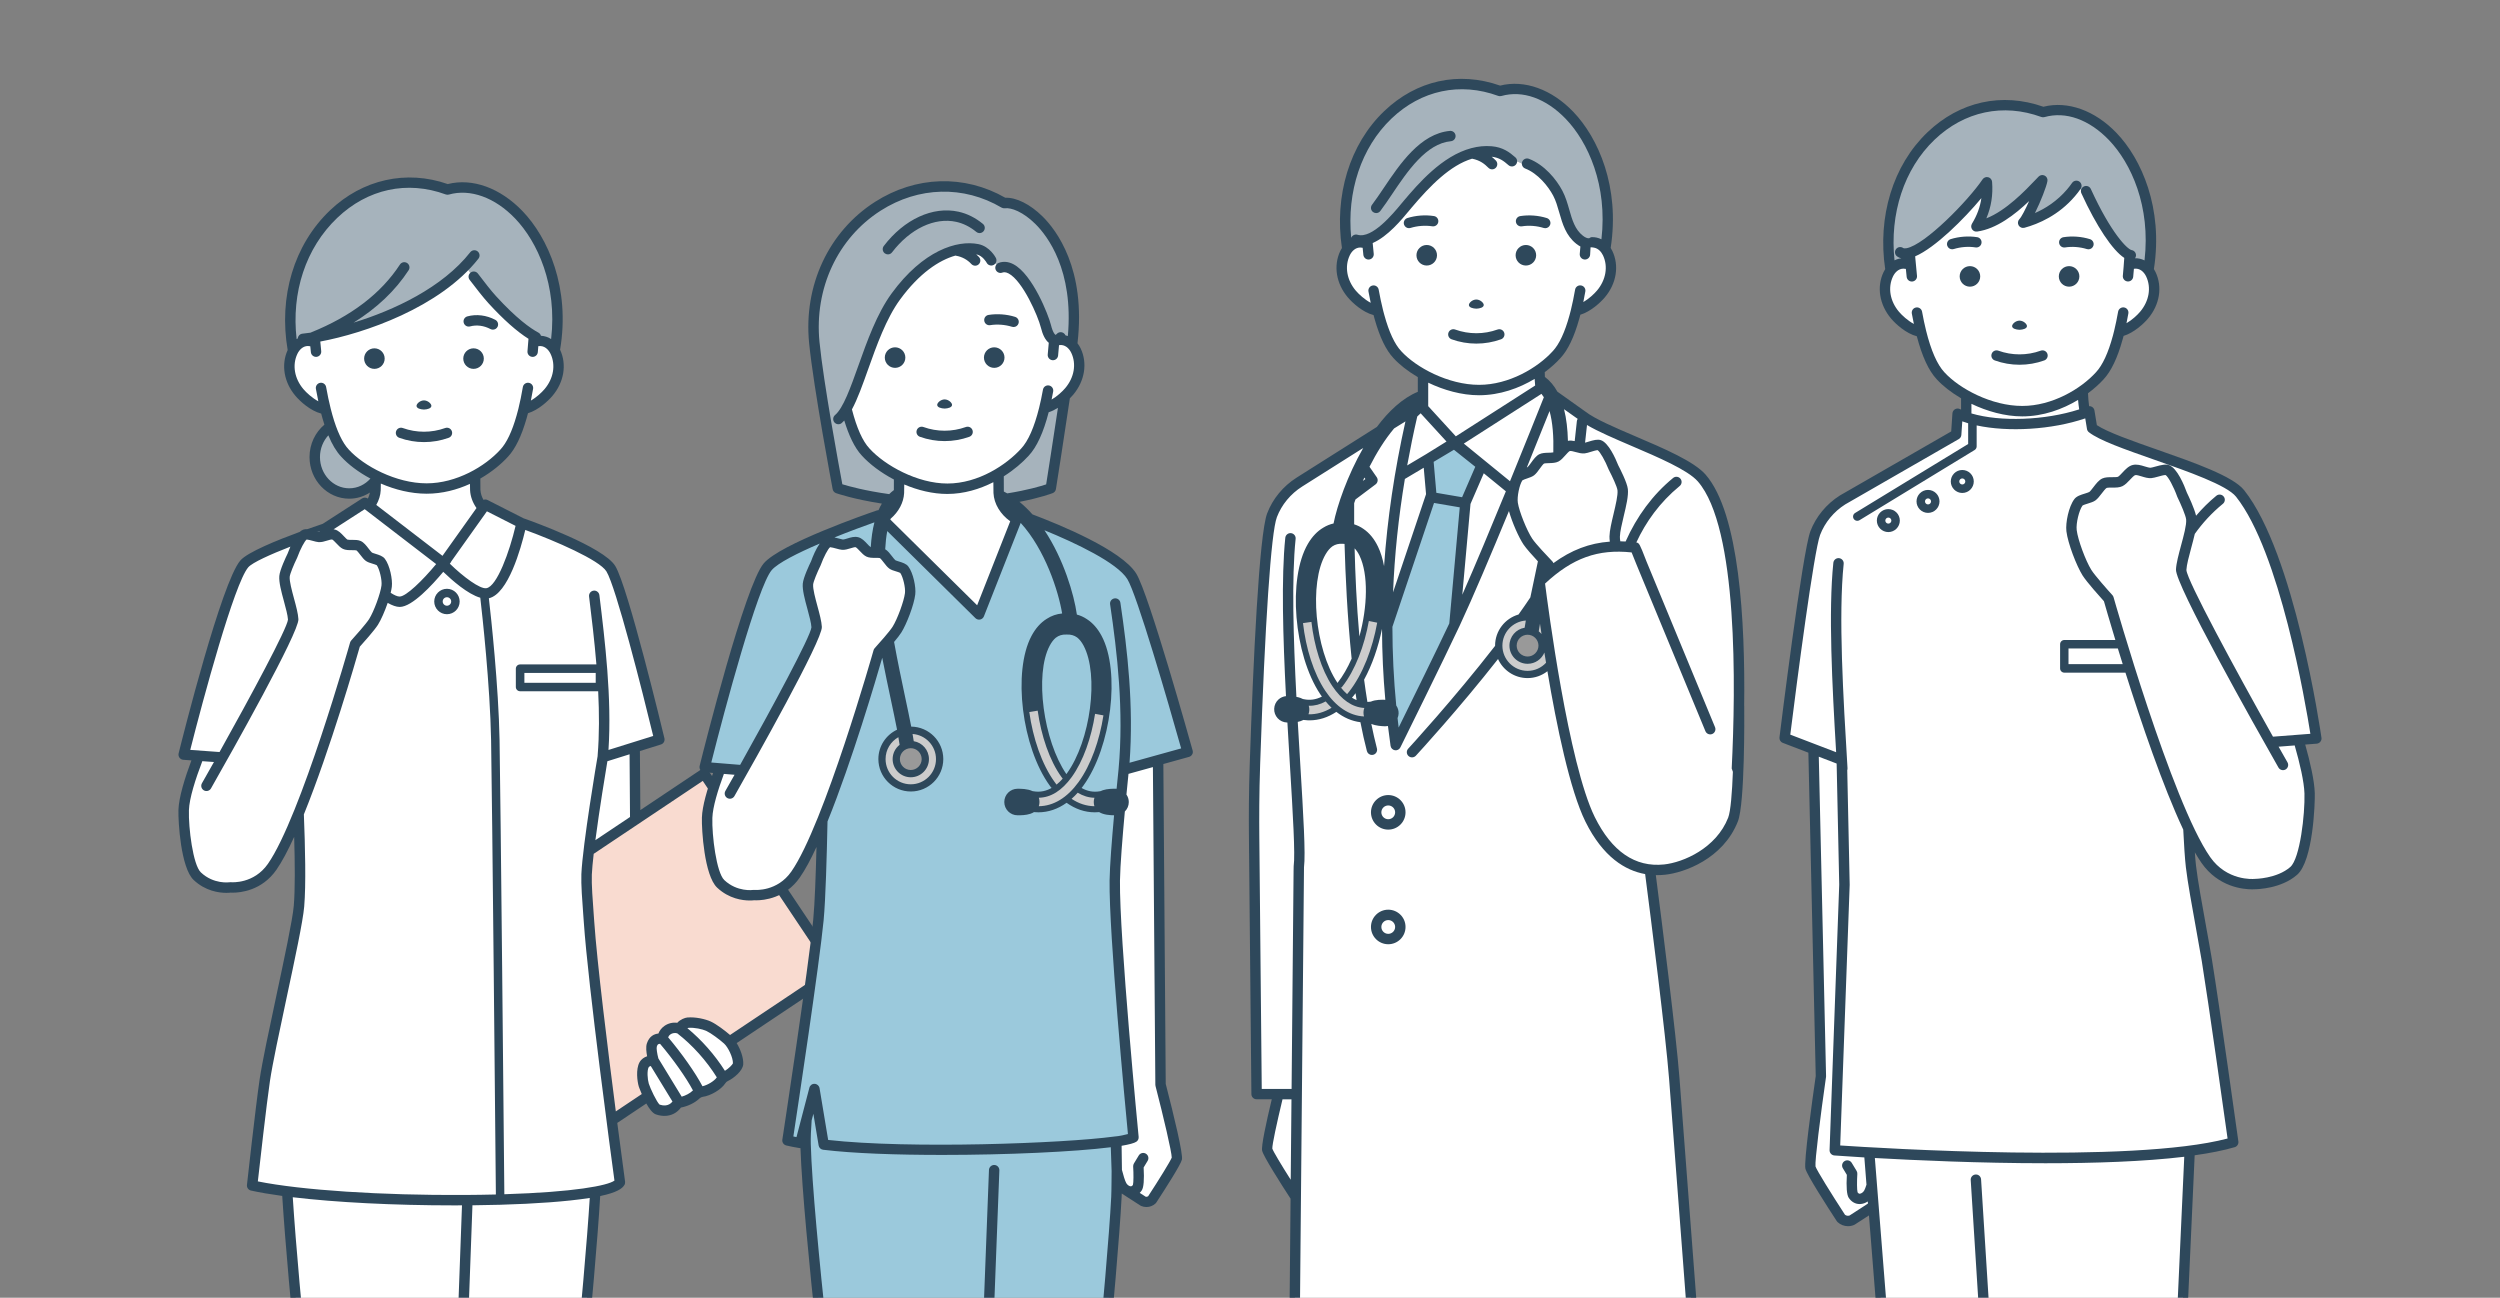 <?xml version="1.0" encoding="utf-8"?>
<!-- Generator: Adobe Illustrator 26.3.1, SVG Export Plug-In . SVG Version: 6.00 Build 0)  -->
<svg version="1.1" id="レイヤー_1" xmlns="http://www.w3.org/2000/svg" xmlns:xlink="http://www.w3.org/1999/xlink" x="0px"
	 y="0px" viewBox="0 0 841.89 437.03" style="enable-background:new 0 0 841.89 437.03;" xml:space="preserve">
<rect x="0" y="0" width="841.89" height="437.03" fill="#808080" stroke="none"/>
<style type="text/css">
	.st0{fill:#FFFFFF;}
	.st1{fill:#A6B3BC;}
	.st2{fill:#2E485B;}
	.st3{fill:#9BC9DC;}
	.st4{fill:#CCCCCC;}
	.st5{fill:#999999;}
	.st6{fill:#F9DBD0;}
</style>
<g>
	<g>
		<path class="st0" d="M617.87,387.36l3.25-89.44l-0.89-42l-9.55-3.66l2.5,110.2c0,0-4.06,28.34-3.52,30.7
			c0.46,2.02,10.31,17.09,10.31,17.09c0.98,0.93,2.42,1.19,3.67,0.66l7.23-4.67l-1.42-18.13
			C622.25,387.68,617.87,387.36,617.87,387.36z"/>
		<path class="st0" d="M678.77,609.45c0,0-0.01-0.17-0.03-0.47c-11.25,1.31-21.62,1.87-28.95-0.18c-1.61,1.7-3.21,3.13-4.66,4.01
			c-6.25,3.81-24.57,11.84-26.82,12.8c-6.03,2.56-6.43,12.3-0.99,16.38c5.44,4.08,24.23,3.26,35.11,1.91
			c3.29-0.41,6.21-1.14,9.23-1.96c0.25,1.08,0.57,2.05,0.9,2.85c1.42,3.51,7.73,5.67,10.83,6.03c16.84,1.96,36.18-0.65,42.23-7.62
			c4.1-4.73,8.6-4.94,8.6-7.39c0,0,0.11-9.67,0.37-17.05c0.07-2.03-0.07-4.58-0.33-7.24C708.14,612.76,692.8,612.45,678.77,609.45z"
			/>
		<path class="st0" d="M774.03,249.17l6-0.47c0,0-8.84-61.32-25.68-82.53c-6.05-7.62-42.15-16.03-49.84-22l-0.92-5.66
			c-0.47,0.18-0.95,0.36-1.44,0.53c-12.57,4.44-29.65,4.95-40.01,1.46c-1.04-0.35-2.02-0.74-2.92-1.18l-0.47,7.02l-38.24,22
			c-4.19,2.65-7.46,6.54-9.22,11.17c-2.66,6.98-10.31,69.01-10.31,69.01l9.71,3.73l9.55,3.66l0.89,42l-3.25,89.44
			c0,0,4.37,0.32,11.59,0.73l1.42,18.13l16.04,201.6c0.86,0.37,1.8,0.68,2.78,0.96c0.02,0.01,0.05,0.01,0.07,0.02
			c7.34,2.05,17.71,1.49,28.95,0.18c0.02,0.31,0.03,0.47,0.03,0.47c14.03,3,29.37,3.31,45.47,2.07c0.93-0.07,1.86-0.15,2.8-0.23
			c0.4-0.04,0.8-0.07,1.21-0.1l5.19-136.7l3.96-86.96c5.63-0.74,10.62-1.68,14.68-2.87c0,0-6.3-45.19-8.9-61.26
			c-1.28-7.91-4.49-24.04-5.36-31.6c-1.14-9.86-1.8-39.67-1.8-39.67l7.66-0.6L774.03,249.17z"/>
		<path class="st0" d="M777.79,267.17c-0.14-4.51-1.82-11.43-3.75-18l-9.57,0.75c-9.27-16.5-30.15-54.16-29.94-58.05
			c0.23-4.34,3.74-13.15,3.43-17.04c-0.18-2.19-3.12-8.21-3.12-8.21s-2.71-7.51-5-8.33c-1.15-0.41-4.27,0.88-5.49,0.97
			c-1.71,0.13-4.09-1.39-5.75-0.97c-1.57,0.4-3.17,3.14-4.62,3.85c-1.22,0.6-4.05,0.02-5.29,0.58c-1.34,0.61-2.89,3.51-4.08,4.38
			c-0.98,0.71-3.93,1.07-4.67,2.03c-1.51,1.98-2.66,6.94-2.34,9.56c0.44,3.64,3.19,10.96,5.19,14.15c1.51,2.41,7.28,8.74,7.28,8.74
			s19.5,68.99,32.78,88.02c6.32,9.06,16.43,8.11,16.43,8.11s8.05,0.03,13.16-4.43C776.67,289.57,777.96,272.8,777.79,267.17z"/>
	</g>
	<g>
		<path class="st0" d="M724.31,92.37c-0.23-0.49-0.51-0.94-0.82-1.34c-1.54-2.02-3.96-2.92-6.54-1.84c0.09-1.18,0.17-2.33,0.24-3.44
			c-4.59-0.68-12.45-14.74-13.88-19.9l-4.07-3.25c-0.54,0.77-1.13,1.55-1.79,2.32c-5.79,6.79-12.97,9.23-16.14,10.1
			c1.77-1.81,6.02-11.67,6.46-14.32c-4.49,4.66-13.18,14.3-22.2,15.55c4.01-5.61,4.15-10.11,3.55-14.87
			c-4.72,7-18.78,21.81-26.01,23.88c0.1,1.29,0.21,2.63,0.34,4.02c-2.68-1.24-5.21-0.31-6.79,1.81c-0.29,0.39-0.55,0.82-0.78,1.29
			c-2.14,4.51-1.09,9.76,2.28,13.74c1.7,2.01,5.41,5.24,8.76,5.6c1.56,6.28,3.68,11.73,6.58,14.83c2.07,2.28,5.1,4.61,8.65,6.59
			v7.36c10.36,3.5,27.44,2.99,40.01-1.46c-0.47-2.24-0.7-4.81-0.77-7.51c2.24-1.58,4.19-3.3,5.72-4.99
			c2.91-3.11,5.03-8.58,6.57-14.89c3.24-0.57,6.73-3.61,8.36-5.54C725.4,102.13,726.45,96.88,724.31,92.37z"/>
		<path class="st1" d="M643.44,89.27c-0.13-1.39-0.24-2.73-0.34-4.02c7.23-2.06,21.29-16.87,26.01-23.88
			c0.6,4.76,0.46,9.25-3.55,14.87c9.02-1.25,17.71-10.88,22.2-15.55c-0.45,2.65-4.69,12.51-6.46,14.32
			c3.18-0.87,10.35-3.31,16.14-10.1c0.66-0.78,1.26-1.56,1.79-2.32l4.07,3.25c1.44,5.16,9.29,19.23,13.88,19.9
			c-0.07,1.11-0.15,2.26-0.24,3.44c2.58-1.08,5-0.19,6.54,1.84c5.52-33.22-16.83-58.54-35.46-53.26
			c-29.77-10.9-57.23,18-51.38,53.31C638.23,88.96,640.76,88.04,643.44,89.27z"/>
	</g>
	<g>
		<path class="st2" d="M781.77,248.45c-0.36-2.52-9.1-62.03-26.04-83.37c-3.73-4.7-16.7-9.24-29.24-13.64
			c-8.28-2.9-16.83-5.9-20.36-8.27l-0.81-4.94c-0.09-0.52-0.4-0.98-0.86-1.24c-0.29-0.17-0.61-0.23-0.94-0.22
			c-0.19-1.36-0.31-2.82-0.37-4.34c2.06-1.53,3.84-3.14,5.24-4.68c2.55-2.73,4.71-7.25,6.42-13.46c0-0.01,0.01-0.01,0.01-0.02
			c0.03-0.1,0.05-0.21,0.08-0.31c0.08-0.28,0.15-0.56,0.23-0.84c3.49-1.07,6.76-4.09,8.25-5.86c3.92-4.65,4.89-10.63,2.52-15.63
			c-0.17-0.36-0.36-0.7-0.56-1.02c3.19-20.54-4.21-37.11-12.58-45.83c-7.31-7.62-16.48-10.89-24.64-8.83
			c-13.96-4.91-28.16-1.79-39.03,8.59c-11.69,11.16-16.86,28.52-14.24,46.1c-0.2,0.31-0.38,0.64-0.55,0.99
			c-2.37,4.99-1.4,10.98,2.52,15.63c1.59,1.89,5.05,5.04,8.68,5.98c1.8,6.85,4,11.6,6.71,14.49c1.99,2.19,4.84,4.43,8.19,6.4v3.8
			c-0.13-0.06-0.27-0.12-0.4-0.18c-0.52-0.25-1.14-0.23-1.64,0.06c-0.5,0.29-0.83,0.82-0.87,1.4l-0.41,6.08l-37.49,21.57
			c-4.54,2.87-8.06,7.14-9.93,12.03c-2.7,7.1-10.1,66.88-10.41,69.42c-0.1,0.8,0.36,1.56,1.11,1.85l8.62,3.31l2.48,108.88
			c-1.25,8.7-4.03,28.79-3.48,31.2c0.48,2.1,7.54,13.05,10.55,17.66c0.08,0.12,0.16,0.22,0.26,0.32c0.98,0.92,2.25,1.4,3.54,1.4
			c0.68,0,1.36-0.13,2.01-0.41c0.09-0.04,0.18-0.09,0.27-0.14l4.77-3.08l15.81,198.67c0.05,0.65,0.45,1.21,1.05,1.47
			c0.02,0.01,0.13,0.05,0.31,0.11c-0.81,0.72-1.59,1.33-2.32,1.78C638.18,615,620,623,617.62,624c-3.16,1.34-5.32,4.44-5.79,8.28
			c-0.53,4.34,1.21,8.7,4.43,11.11c3.5,2.62,11.14,3.35,18.53,3.35c8.79,0,17.22-1.03,17.85-1.11c2.77-0.35,5.28-0.91,7.78-1.56
			c0.19,0.58,0.37,1.07,0.51,1.43c1.84,4.53,9.04,6.76,12.25,7.13c3.53,0.41,7.28,0.62,11.06,0.62c13.49,0,27.34-2.71,32.65-8.84
			c1.84-2.12,3.78-3.24,5.34-4.15c1.79-1.04,3.64-2.11,3.71-4.34c0.11-0.88,0.13-10.16,0.37-17.12c0.06-1.64-0.02-3.58-0.18-5.64
			c1.37-0.14,2.18-0.25,2.27-0.26c0.88-0.08,1.56-0.8,1.59-1.68l5.19-136.68l3.89-85.49c5.12-0.72,9.69-1.62,13.48-2.73
			c0.83-0.24,1.36-1.06,1.24-1.92c-0.06-0.45-6.33-45.39-8.91-61.3c-0.46-2.82-1.16-6.7-1.91-10.81c-1.35-7.45-2.88-15.88-3.44-20.7
			c-0.14-1.23-0.28-2.79-0.4-4.57c0.76,1.32,1.51,2.52,2.25,3.58c5.67,8.13,14.04,8.89,16.98,8.89c0.49,0,0.82-0.02,0.97-0.03
			c0.88-0.01,8.88-0.19,14.23-4.86c5.4-4.72,6.06-24.12,5.96-27.49c-0.13-4.2-1.52-10.33-3.22-16.37l3.86-0.3
			c0.48-0.04,0.93-0.27,1.23-0.65C781.71,249.41,781.84,248.93,781.77,248.45z M654.77,125.35c-2.41-2.58-4.49-7.31-6.16-14.05
			c0,0,0-0.01,0-0.01c-0.48-1.93-0.93-4.06-1.34-6.33c-0.17-0.95-1.09-1.59-2.04-1.41c-0.95,0.17-1.58,1.08-1.41,2.04
			c0.22,1.21,0.45,2.37,0.69,3.5c-2.02-1.07-3.98-2.87-5.02-4.1c-3.03-3.58-3.8-8.13-2.03-11.86c0.67-1.41,1.9-2.66,3.56-2.66
			c0.25,0,0.52,0.03,0.79,0.09c0.09,0.91,0.18,1.81,0.27,2.69c0.1,0.9,0.86,1.56,1.74,1.56c0.06,0,0.13,0,0.19-0.01
			c0.96-0.1,1.66-0.97,1.55-1.93c-0.19-1.79-0.37-3.66-0.53-5.59c-0.01-0.11-0.02-0.23-0.03-0.34c-0.02-0.2-0.03-0.41-0.05-0.62
			c6.72-2.87,16.54-12.66,22.29-19.6c-0.42,3-1.46,5.81-3.17,8.62c-0.35,0.58-0.34,1.31,0.03,1.87c0.37,0.56,1.03,0.87,1.7,0.77
			c6.56-0.91,12.73-5.71,17.52-10.27c-1.23,2.76-2.56,5.36-3.27,6.08c-0.55,0.56-0.66,1.43-0.26,2.11c0.4,0.68,1.2,1.01,1.97,0.8
			c4.72-1.29,11.5-4.18,17.01-10.65c0.67-0.78,1.31-1.61,1.9-2.46c0.55-0.79,0.36-1.88-0.43-2.44c-0.79-0.55-1.88-0.36-2.44,0.43
			c-0.53,0.76-1.1,1.49-1.69,2.19c-3.39,3.98-7.32,6.45-10.83,7.98c1.92-3.86,3.89-8.9,4.21-10.77c0.13-0.76-0.25-1.51-0.94-1.85
			c-0.69-0.35-1.52-0.2-2.05,0.35l-0.88,0.92c-3.68,3.86-10.05,10.52-16.7,13.13c1.64-3.87,2.28-7.92,1.93-12.3
			c-0.06-0.74-0.58-1.37-1.3-1.55c-0.72-0.19-1.48,0.1-1.9,0.71c-4.82,7.15-19.41,22.09-25.63,23.2c-0.51,0.09-0.91,0.06-1.1-0.07
			c-0.79-0.56-1.88-0.38-2.44,0.4c-0.56,0.79-0.38,1.88,0.4,2.44c0.42,0.3,0.89,0.51,1.41,0.63c-0.8,0.09-1.57,0.32-2.3,0.68
			c-1.67-15.62,3.16-30.77,13.49-40.63c10.01-9.56,23.11-12.34,35.94-7.65c0.35,0.13,0.72,0.14,1.08,0.04
			c7.13-2.02,15.04,0.8,21.71,7.74c7.47,7.79,14.09,22.33,11.97,40.52c-1-0.5-2.08-0.75-3.2-0.73c0.15-0.21,0.26-0.45,0.31-0.72
			c0.16-0.95-0.48-1.86-1.43-2.02c-1.48-0.25-7-5.78-13.76-20.58c-0.4-0.88-1.45-1.27-2.32-0.86c-0.88,0.4-1.27,1.44-0.86,2.32
			c5.08,11.11,10.49,19.18,14.44,21.75c-0.14,2.05-0.29,4.07-0.48,6.02c-0.09,0.96,0.61,1.82,1.58,1.91
			c0.06,0.01,0.11,0.01,0.17,0.01c0.89,0,1.65-0.68,1.74-1.58c0.09-0.88,0.16-1.79,0.24-2.7c1.96-0.32,3.39,1.04,4.13,2.6
			c1.77,3.74,0.99,8.28-2.03,11.86c-0.98,1.17-2.74,2.79-4.6,3.87c0.22-1.06,0.43-2.15,0.63-3.28c0.17-0.95-0.47-1.86-1.42-2.03
			c-0.95-0.17-1.86,0.47-2.03,1.42c-0.4,2.26-0.84,4.38-1.31,6.33c-0.03,0.13-0.07,0.26-0.1,0.4c-0.11,0.45-0.23,0.89-0.34,1.33
			c-1.57,5.82-3.48,9.96-5.7,12.34c-5.12,5.65-14.79,11.35-24.82,11.35C670.67,136.72,659.79,130.87,654.77,125.35z M700.18,137.86
			c-11.57,3.74-26.55,4.25-36.29,1.37v-3.24c5.22,2.5,11.24,4.23,17.1,4.23c7.08,0,13.59-2.4,18.81-5.55
			C699.89,135.77,700.02,136.83,700.18,137.86z M622.85,409.33c-0.52,0.18-1.1,0.08-1.54-0.25c-4.61-7.07-9.56-15.06-9.93-16.28
			c-0.25-1.78,1.64-16.84,3.54-30.1c0.01-0.1,0.02-0.19,0.02-0.29l-2.45-107.59l6.01,2.31l0.87,40.78l-3.25,89.39
			c-0.03,0.94,0.68,1.74,1.62,1.81c0.73,0.05,4.39,0.32,10.09,0.66l0.72,9.17c-0.27,0.85-0.53,1.56-0.77,1.98
			c-0.33,0.58-0.98,1.05-1.49,1.07c-0.12,0.01-0.4,0.01-0.74-0.47c-0.23-0.79-0.23-3.8-0.08-6.2c0.02-0.36-0.06-0.71-0.25-1.02
			l-1.64-2.71c-0.5-0.83-1.58-1.09-2.4-0.59c-0.83,0.5-1.09,1.58-0.59,2.4l1.35,2.24c-0.23,4.13-0.02,6.72,0.62,7.7
			c0.9,1.38,2.21,2.13,3.69,2.13c0.05,0,0.1,0,0.15,0c0.9-0.03,1.8-0.35,2.58-0.87l0.06,0.71L622.85,409.33z M618.99,627.23
			c2.53-1.07,20.74-9.07,27.05-12.92c1.39-0.85,2.89-2.15,4.41-3.68c2.21,0.5,5.16,1,8.63,1.18c5.65,0.29,11.6-0.14,19.48-0.82
			c1.3,0.35,2.56,0.65,3.78,0.91c-0.02,0.04-0.03,0.08-0.05,0.12c-1.76,4.29-12.17,11.81-16.09,14.64
			c-1.09,0.79-1.81,1.31-2.18,1.62c-2.15,1.8-3.36,3.88-3.98,5.97c-7.52,0.93-15.27,1.84-23.03,1.97
			c-4.56,0.07-9.74,0.16-14.49-1.22c-1.77-0.51-4.88-1.73-6.71-4.3C616.43,629.07,617.53,627.85,618.99,627.23z M722.82,618.69
			c-0.1,2.83-0.17,6.04-0.23,8.9l-0.12-0.11c-2.03,2.19-4.15,3.78-6.67,5c-0.63,0.31-1.27,0.6-1.91,0.89
			c-1.35,0.61-2.74,1.24-4.07,2.03c-0.7,0.41-1.36,0.86-2,1.29c-1.16,0.78-2.26,1.51-3.46,2.03c-5.36,2.32-12.51,3.48-21.86,3.56
			c-8.01,0.06-14.58-1.66-19.47-5.13c0.23-2.09,1.09-4.25,3.19-6.01c0.27-0.22,1.06-0.8,1.98-1.46c7.5-5.42,15.42-11.58,17.32-16.21
			c0.11-0.28,0.22-0.57,0.33-0.88c5.74,0.98,10.82,1.21,16.2,1.44c8.03,0.34,15.65-0.09,20.61-0.5
			C722.8,615.42,722.87,617.2,722.82,618.69z M652.2,642.16c-13.19,1.65-29.54,1.66-33.84-1.57c-1.66-1.25-2.75-3.29-3.04-5.54
			c1.69,1.39,3.81,2.49,6.26,3.2c4.07,1.18,8.25,1.39,12.17,1.39c1.13,0,2.24-0.02,3.32-0.03c7.6-0.12,15.11-0.98,22.42-1.87
			c-0.04,1.02,0.03,2.01,0.16,2.93C657.23,641.29,654.81,641.84,652.2,642.16z M722.46,635.75c-0.15,0.3-1.18,0.89-1.93,1.33
			c-1.69,0.98-4.01,2.33-6.23,4.89c-5.2,5.99-23.09,9.08-40.74,7.03c-3.17-0.37-8.41-2.47-9.41-4.92c-0.27-0.68-0.61-1.63-0.85-2.74
			c5.05,2.87,11.33,4.33,18.74,4.33c0.16,0,0.32,0,0.48,0c9.81-0.08,17.39-1.34,23.18-3.84c1.48-0.64,2.76-1.49,4-2.32
			c0.63-0.42,1.23-0.82,1.86-1.19c1.17-0.7,2.41-1.26,3.73-1.85c0.67-0.3,1.34-0.61,2-0.93c1.89-0.92,3.61-2.05,5.23-3.41
			c-0.03,2.07-0.05,3.42-0.05,3.45C722.45,635.64,722.46,635.67,722.46,635.75z M731.69,474.42l-5.13,135.16
			c-17.99,1.55-33.11,1.04-46.13-1.57c-1.12-18.1-13.28-210.57-13.29-210.85c-0.06-0.97-0.89-1.71-1.85-1.64
			c-0.96,0.06-1.7,0.89-1.64,1.85c0.01,0.1,11.77,186.37,13.24,210.06c-11.41,1.26-21.62,1.64-28.3-0.82l-17.22-216.64
			c13.55,0.76,35.37,1.76,57.46,1.76c16.56,0,33.26-0.56,46.73-2.18L731.69,474.42z M771.27,291.97c-4.53,3.95-11.92,4-12,4h0
			c-0.03,0-0.05,0.01-0.08,0.01c-0.03,0-0.05,0-0.08,0c-0.38,0.03-9.2,0.71-14.83-7.37c-12.95-18.57-32.33-86.81-32.53-87.5
			c-0.07-0.26-0.21-0.5-0.39-0.7c-1.58-1.73-5.92-6.62-7.09-8.49c-1.95-3.12-4.54-10.15-4.93-13.43c-0.27-2.22,0.79-6.65,1.96-8.24
			c0.29-0.21,1.24-0.5,1.82-0.68c0.96-0.3,1.87-0.58,2.52-1.05c0.73-0.53,1.38-1.38,2.08-2.29c0.5-0.64,1.32-1.72,1.69-1.91
			c0.29-0.12,1.29-0.13,1.88-0.12c1.22,0.01,2.47,0,3.45-0.48c0.94-0.46,1.76-1.32,2.54-2.16c0.48-0.51,1.38-1.47,1.75-1.56
			c0.43-0.11,1.4,0.19,2.18,0.43c1.06,0.33,2.17,0.67,3.27,0.58c0.62-0.05,1.38-0.26,2.26-0.5c0.73-0.2,2.03-0.58,2.54-0.54
			c0.86,0.51,2.7,3.91,3.9,7.25c0.02,0.06,0.05,0.12,0.07,0.17c1.16,2.38,2.85,6.3,2.95,7.58c0.15,1.82-0.83,5.45-1.7,8.65
			c-0.83,3.09-1.62,6-1.73,8.15c-0.27,5.11,26.34,52.34,34.51,66.7c0.48,0.84,1.55,1.13,2.39,0.66c0.84-0.48,1.13-1.55,0.66-2.39
			c-0.96-1.69-1.96-3.46-3-5.29l5.42-0.42c1.73,6.03,3.16,12.16,3.29,16.19C776.24,274.1,774.55,289.1,771.27,291.97z
			 M714.84,223.66h-18.26v-5.29h16.62C713.72,220.04,714.27,221.81,714.84,223.66z M765.44,248.08
			c-12.76-22.73-28.95-52.61-29.16-56.13c0.09-1.78,0.87-4.65,1.62-7.43c0.44-1.64,0.87-3.24,1.21-4.73
			c2.58-3.62,5.69-7.05,9.47-10.14c0.75-0.61,0.86-1.72,0.24-2.46c-0.61-0.75-1.72-0.86-2.46-0.24c-2.47,2.03-4.74,4.28-6.82,6.72
			c-0.61-2.58-2.55-6.66-3.08-7.74c-0.92-2.54-3.29-8.32-6.03-9.29c-1.16-0.41-2.58-0.07-4.61,0.49c-0.58,0.16-1.31,0.36-1.59,0.38
			c-0.44,0.03-1.26-0.22-1.98-0.44c-1.26-0.39-2.69-0.83-4.07-0.48c-1.36,0.34-2.42,1.47-3.44,2.56c-0.51,0.55-1.15,1.23-1.51,1.41
			c-0.29,0.13-1.31,0.13-1.92,0.13c-1.17,0-2.37,0-3.33,0.43c-1.16,0.52-2.11,1.76-3.03,2.96c-0.47,0.61-1.04,1.36-1.36,1.59
			c-0.21,0.14-0.99,0.38-1.5,0.54c-1.36,0.42-2.77,0.85-3.53,1.85c-1.91,2.5-3.03,7.97-2.69,10.84c0.5,4.12,3.41,11.62,5.44,14.87
			c1.4,2.23,6,7.36,7.2,8.69c0.43,1.5,1.81,6.33,3.85,13.06h-17.18c-0.79,0-1.43,0.64-1.43,1.43v8.14c0,0.79,0.64,1.43,1.43,1.43
			h20.58c5.27,16.67,12.6,38.26,19.46,52.85c0.25,5.08,0.54,9.71,0.88,12.65c0.57,4.93,2.11,13.43,3.47,20.93
			c0.74,4.09,1.44,7.96,1.9,10.75c2.3,14.21,7.56,51.69,8.68,59.7c-32.29,8.54-117.39,3.22-130.45,2.34l3.19-87.75
			c0-0.03,0-0.07,0-0.1l-0.82-38.52c0.07-0.21,0.11-0.44,0.09-0.68c-1.45-24.09-3.09-51.39-1.29-68.81c0.1-0.96-0.6-1.82-1.56-1.92
			c-0.96-0.1-1.82,0.6-1.92,1.56c-1.69,16.36-0.41,41.03,0.94,63.79l-15.44-5.92c2.25-18.13,7.98-61.82,10.04-67.25
			c1.59-4.18,4.62-7.85,8.46-10.28l38.24-22c0.51-0.29,0.83-0.82,0.87-1.4l0.31-4.57c0.63,0.23,1.29,0.45,1.98,0.65v6.98
			l-38.08,23.23c-0.67,0.41-0.88,1.29-0.47,1.96c0.27,0.44,0.74,0.68,1.22,0.68c0.25,0,0.51-0.07,0.74-0.21l38.77-23.64
			c0.42-0.26,0.68-0.72,0.68-1.22v-7.06c10.61,2.3,25.31,1.48,36.57-2.37l0.58,3.57c0.07,0.44,0.3,0.83,0.65,1.1
			c3.57,2.78,12.06,5.75,21.89,9.2c11.51,4.04,24.56,8.61,27.66,12.51c14.73,18.55,23.4,69.48,25.03,79.84L765.44,248.08z"/>
		<g>
			<circle class="st2" cx="663.39" cy="93.08" r="3.46"/>
			<circle class="st2" cx="696.78" cy="93.08" r="3.46"/>
			<path class="st2" d="M680.09,111.06c1.16-0.04,2.51-0.4,2.5-1.26c0-0.68-1.14-1.8-2.49-1.83h-0.02
				c-1.35,0.03-2.49,1.15-2.49,1.84C677.58,110.66,678.92,111.02,680.09,111.06z"/>
			<path class="st2" d="M695.43,83.33c2.38-0.38,4.99-0.18,7.35,0.55c0.17,0.05,0.35,0.08,0.52,0.08c0.75,0,1.44-0.48,1.67-1.23
				c0.29-0.92-0.23-1.9-1.15-2.19c-2.86-0.89-6.04-1.12-8.94-0.66c-0.96,0.15-1.61,1.05-1.45,2
				C693.58,82.83,694.48,83.48,695.43,83.33z"/>
			<path class="st2" d="M665.83,79.87c-2.9-0.46-6.08-0.22-8.94,0.66c-0.92,0.29-1.44,1.27-1.15,2.19c0.23,0.75,0.92,1.23,1.67,1.23
				c0.17,0,0.35-0.03,0.52-0.08c2.36-0.73,4.97-0.93,7.35-0.55c0.95,0.15,1.85-0.5,2-1.45C667.44,80.92,666.79,80.02,665.83,79.87z"
				/>
			<path class="st2" d="M689.47,119.14c-0.33-0.91-1.33-1.38-2.24-1.05c-4.6,1.66-9.68,1.66-14.28,0c-0.91-0.33-1.91,0.14-2.24,1.05
				c-0.33,0.91,0.14,1.91,1.05,2.24c2.68,0.97,5.51,1.45,8.33,1.45c2.82,0,5.64-0.48,8.33-1.45
				C689.32,121.05,689.8,120.05,689.47,119.14z"/>
		</g>
		<path class="st2" d="M635.91,171.44c-2.13,0-3.87,1.74-3.87,3.87s1.74,3.87,3.87,3.87c2.13,0,3.87-1.74,3.87-3.87
			S638.04,171.44,635.91,171.44z M635.91,176.33c-0.56,0-1.02-0.46-1.02-1.02c0-0.56,0.46-1.02,1.02-1.02
			c0.56,0,1.02,0.46,1.02,1.02C636.93,175.87,636.47,176.33,635.91,176.33z"/>
		<path class="st2" d="M660.81,158.27c-2.13,0-3.87,1.74-3.87,3.87c0,2.13,1.74,3.87,3.87,3.87c2.13,0,3.87-1.74,3.87-3.87
			C664.68,160,662.94,158.27,660.81,158.27z M660.81,163.15c-0.56,0-1.02-0.46-1.02-1.02c0-0.56,0.46-1.02,1.02-1.02
			c0.56,0,1.02,0.46,1.02,1.02C661.83,162.7,661.37,163.15,660.81,163.15z"/>
		<path class="st2" d="M649.27,164.98c-2.13,0-3.87,1.74-3.87,3.87c0,2.13,1.74,3.87,3.87,3.87c2.13,0,3.87-1.74,3.87-3.87
			C653.14,166.72,651.4,164.98,649.27,164.98z M649.27,169.87c-0.56,0-1.02-0.46-1.02-1.02c0-0.56,0.46-1.02,1.02-1.02
			c0.56,0,1.02,0.46,1.02,1.02C650.29,169.41,649.83,169.87,649.27,169.87z"/>
	</g>
</g>
<g>
	<g>
		<path class="st3" d="M454.3,478.84l9.7,123.94c1.12,0.23,2.3,0.43,3.53,0.59c7.76,1.06,17.59,0.84,28.26,0.12
			c0.04,0.6,0.06,0.92,0.06,0.92c13.61,1.98,29.92,2.27,47.49,1.79c0.67-0.02,1.33-0.04,2-0.06l4.72-127.4
			C520.47,481.5,478.3,480.05,454.3,478.84z"/>
		<path class="st0" d="M467.19,210.72l14.82-44.1l-1.05-12.04l8.66-5.38l9.34,7.44l-5.46,12.61l-3.71,41.15
			c0.08-0.17,0.16-0.34,0.24-0.5c10.37-22.16,31.15-74.55,32.23-77.28l-2.41-2.55l-1.01,0.64l-28.86,18.48l-10.76-11.75l-0.71-0.78
			l-2.82,2.66C470.14,163.32,467.2,187.07,467.19,210.72z"/>
		<path class="st3" d="M498.95,156.65l-9.34-7.44l-8.66,5.38l1.05,12.04l-14.82,44.1c-0.01,13.42,0.91,26.82,2.84,40.2
			c0,0,14.19-28.68,19.75-40.51l3.71-41.15L498.95,156.65z"/>
		<path class="st0" d="M585.61,237.78l-0.04,0.03c0.36-28.24-1.54-64.21-12.52-76.82c-6.39-7.34-32.47-14.97-40.16-20.94l-10.6-7.53
			c0,0-0.02,0.05-0.05,0.12c-1.08,2.74-21.86,55.13-32.23,77.28c-0.07,0.16-0.16,0.34-0.24,0.5c-5.55,11.83-19.75,40.51-19.75,40.51
			c-1.94-13.39-2.85-26.78-2.84-40.2c0.02-23.65,2.95-47.4,8.49-71.37c0.09-0.38,0.17-0.76,0.26-1.14l-9.07,5.63l-29.28,18.51
			c-4.19,2.65-7.46,6.54-9.22,11.17c-2.66,6.98-4.66,51.69-5.74,83.6c-0.34,10.01-0.33,18.16-0.29,23.65c0,0,0,0.01,0,0.01
			c0.03,3.33,0.06,5.68,0.05,6.85l0.02,0.01l0.78,80.83h7.35h6.16l-0.32,34.72l-0.69,74.56c0,0,7.29,0.52,18.62,1.09
			c24.01,1.21,66.17,2.66,95.75-0.09c8.82-0.82,16.52-2.01,22.28-3.7c0,0-6.1-80.77-8.51-111.92c-1.2-15.46-6.33-55.7-8.22-70.3
			c1.73,0.2,3.4,0.18,4.96,0.02c7.1-0.74,18.73-5.86,23.04-16.85C585.92,270.08,585.61,237.78,585.61,237.78z"/>
		<path class="st0" d="M430.52,368.46c-1.95,8.04-4.08,17.38-3.78,18.69c0.39,1.7,7.38,12.56,9.62,16.03l0.32-34.72H430.52z"/>
		<path class="st0" d="M543.73,180.67c0.09-4,3.09-12.2,2.69-15.78c-0.22-2.01-3.1-7.47-3.1-7.47s-2.7-6.84-4.82-7.53
			c-1.07-0.34-3.91,0.92-5.02,1.04c-1.57,0.16-3.8-1.16-5.32-0.73c-1.44,0.41-2.83,2.98-4.15,3.67c-1.11,0.58-3.73,0.12-4.85,0.67
			c-1.22,0.6-2.56,3.31-3.64,4.14c-0.88,0.68-3.59,1.09-4.24,2c-1.34,1.86-2.26,6.46-1.89,8.87c0.5,3.33,3.23,10,5.16,12.88
			c1.45,2.18,6.94,7.85,6.94,7.85l0.61,2.36c6.51-5.31,13.41-8.38,22.13-8.57C543.9,182.82,543.71,181.64,543.73,180.67z"/>
	</g>
	<g>
		<path class="st1" d="M457.17,81.69c0.34,0.49,0.72,0.84,1.15,0.94c5.34,1.3,13.06-10.73,15.8-13.97
			c6.67-7.85,15.77-18.57,27.31-17.61c6.34,0.52,11.54,5.36,12.8,4.07c0.03-0.04,0.05-0.09,0.08-0.13c4.04,2.91,8.11,6,10.27,10.08
			c2.72,5.16,2.54,12.78,7.35,15.69c0.79,0.47,1.49,0.73,2.13,0.81c-0.01,0.17-0.02,0.33-0.04,0.5c2.58-1.08,5-0.19,6.54,1.84
			c5.52-33.22-16.83-58.54-35.46-53.26c-29.77-10.9-57.23,18-51.38,53.31C454.61,82.76,455.81,81.95,457.17,81.69z"/>
		<path class="st0" d="M541.38,85.25c-0.23-0.49-0.51-0.94-0.82-1.34c-1.54-2.02-3.96-2.92-6.54-1.84c0.01-0.17,0.02-0.33,0.04-0.5
			c-0.64-0.08-1.35-0.34-2.13-0.81c-4.81-2.91-4.63-10.53-7.35-15.69c-2.16-4.09-6.22-7.17-10.27-10.08
			c-0.03,0.04-0.04,0.1-0.08,0.13c-1.26,1.29-6.46-3.54-12.8-4.07c-11.54-0.95-20.65,9.76-27.31,17.61
			c-2.75,3.23-10.46,15.26-15.8,13.97c-0.43-0.1-0.81-0.45-1.15-0.94c-1.36,0.26-2.56,1.07-3.45,2.27
			c-0.29,0.39-0.55,0.82-0.78,1.29c-2.14,4.51-1.09,9.76,2.28,13.74c1.7,2.01,5.41,5.24,8.76,5.6c1.56,6.28,3.68,11.73,6.58,14.83
			c2.07,2.28,5.1,4.61,8.65,6.59v11.45l10.76,11.75l28.86-18.48c-0.26-1.96-0.38-4.09-0.39-6.29c2.25-1.59,4.21-3.31,5.75-5.01
			c2.91-3.11,5.03-8.58,6.57-14.89c3.24-0.57,6.73-3.61,8.36-5.54C542.47,95.01,543.52,89.76,541.38,85.25z"/>
	</g>
	<g>
		<path class="st4" d="M521.03,210.33c-1.73-1.62-4.05-2.61-6.61-2.61c-5.36,0-9.71,4.35-9.71,9.71c0,5.36,4.35,9.71,9.71,9.71
			c3.6,0,6.74-1.97,8.42-4.89C522.13,218.29,521.45,214.33,521.03,210.33z"/>
		<path class="st5" d="M519.31,217.42c0,2.7-2.19,4.89-4.89,4.89c-2.7,0-4.89-2.19-4.89-4.89c0-2.7,2.19-4.89,4.89-4.89
			C517.12,212.53,519.31,214.72,519.31,217.42z"/>
		<path class="st4" d="M453.76,235.16c0.45-0.5,0.9-1.02,1.34-1.57c5.07-6.42,8.59-16.2,10-25.79c-1.61-0.1-3.23-0.23-4.84-0.39
			c-1.33,8.63-4.52,17.45-9,23.15c-0.3,0.38-0.6,0.74-0.9,1.08c-0.28-0.37-0.55-0.75-0.83-1.16c-4.02-6.02-6.5-15.04-7.15-23.73
			c-1.49,0.13-2.98,0.27-4.46,0.43c-0.12,0.01-0.24,0.01-0.35,0.01c0.71,9.51,3.43,19.31,7.9,26c0.4,0.59,0.8,1.15,1.22,1.69
			c-2.51,1.61-5.14,2.14-7.86,1.54l-1.04,4.78c0.9,0.19,1.78,0.31,2.66,0.34c3.37,0.13,6.62-0.91,9.64-3.07
			c2.84,2.39,6,3.69,9.37,3.82c0.88,0.03,1.78-0.01,2.68-0.13l-0.66-4.85C458.72,237.69,456.14,236.97,453.76,235.16z"/>
	</g>
	<g>
		<path class="st2" d="M467.5,267.74c-3.21,0-5.82,2.61-5.82,5.82c0,3.21,2.61,5.82,5.82,5.82c3.21,0,5.82-2.61,5.82-5.82
			C473.33,270.35,470.71,267.74,467.5,267.74z M467.5,275.88c-1.28,0-2.32-1.04-2.32-2.32c0-1.28,1.04-2.32,2.32-2.32
			c1.28,0,2.32,1.04,2.32,2.32C469.82,274.84,468.78,275.88,467.5,275.88z"/>
		<path class="st2" d="M467.5,306.34c-3.21,0-5.82,2.61-5.82,5.82c0,3.21,2.61,5.82,5.82,5.82c3.21,0,5.82-2.61,5.82-5.82
			C473.33,308.95,470.71,306.34,467.5,306.34z M467.5,314.48c-1.28,0-2.32-1.04-2.32-2.32c0-1.28,1.04-2.32,2.32-2.32
			c1.28,0,2.32,1.04,2.32,2.32C469.82,313.44,468.78,314.48,467.5,314.48z"/>
		<g>
			<circle class="st2" cx="480.46" cy="85.96" r="3.46"/>
			<circle class="st2" cx="513.85" cy="85.96" r="3.46"/>
			<path class="st2" d="M497.16,103.95c1.16-0.04,2.51-0.4,2.5-1.26c0-0.68-1.14-1.8-2.49-1.83h-0.02
				c-1.35,0.03-2.49,1.15-2.49,1.84C494.65,103.55,495.99,103.9,497.16,103.95z"/>
			<path class="st2" d="M512.5,76.22c2.38-0.38,4.99-0.18,7.35,0.55c0.17,0.05,0.35,0.08,0.52,0.08c0.75,0,1.44-0.48,1.67-1.23
				c0.29-0.92-0.23-1.9-1.15-2.19c-2.86-0.89-6.04-1.12-8.94-0.66c-0.96,0.15-1.61,1.05-1.45,2
				C510.65,75.72,511.55,76.37,512.5,76.22z"/>
			<path class="st2" d="M482.9,72.76c-2.9-0.46-6.07-0.22-8.94,0.66c-0.92,0.29-1.44,1.27-1.15,2.19c0.23,0.75,0.92,1.23,1.67,1.23
				c0.17,0,0.35-0.03,0.52-0.08c2.32-0.72,5-0.92,7.35-0.55c0.95,0.15,1.85-0.5,2-1.45S483.86,72.91,482.9,72.76z"/>
			<path class="st2" d="M506.54,112.02c-0.33-0.91-1.33-1.38-2.24-1.05c-4.6,1.66-9.67,1.66-14.28,0c-0.91-0.33-1.91,0.14-2.24,1.05
				c-0.33,0.91,0.14,1.91,1.05,2.24c2.68,0.97,5.51,1.45,8.33,1.45c2.82,0,5.64-0.48,8.33-1.45
				C506.39,113.94,506.87,112.93,506.54,112.02z"/>
		</g>
		<path class="st2" d="M488.28,44.08c-9.98,0.91-16.84,11.11-22.35,19.3c-1.37,2.04-2.67,3.96-3.89,5.57
			c-0.59,0.77-0.44,1.87,0.33,2.45c0.32,0.24,0.69,0.36,1.06,0.36c0.53,0,1.05-0.24,1.39-0.69c1.29-1.69,2.61-3.66,4.01-5.74
			c5.1-7.58,11.44-17.01,19.76-17.77c0.96-0.09,1.67-0.94,1.58-1.9C490.09,44.7,489.22,43.99,488.28,44.08z"/>
		<path class="st2" d="M587.36,237.73c0.36-28.49-1.62-64.83-12.98-77.89c-3.89-4.46-13.89-8.74-23.56-12.87
			c-7.05-3.01-13.7-5.86-16.91-8.35l-9.45-6.72c-1.1-2-2.49-3.67-4.21-4.97c-0.03-0.53-0.04-1.06-0.05-1.6
			c2.08-1.54,3.86-3.16,5.26-4.71c2.53-2.7,4.66-7.15,6.36-13.26c0-0.01,0.01-0.02,0.01-0.03c0.02-0.06,0.03-0.12,0.05-0.18
			c0.1-0.38,0.21-0.77,0.31-1.16c3.49-1.07,6.76-4.09,8.25-5.86c3.92-4.65,4.89-10.63,2.52-15.62c-0.17-0.36-0.36-0.69-0.56-1.01
			c3.19-20.54-4.21-37.11-12.59-45.84c-7.31-7.62-16.48-10.89-24.64-8.83c-13.96-4.91-28.16-1.79-39.03,8.59
			c-11.69,11.16-16.86,28.53-14.24,46.1c-0.2,0.31-0.38,0.64-0.55,0.98c-2.37,4.99-1.41,10.98,2.52,15.63
			c1.59,1.89,5.05,5.04,8.68,5.98c0.11,0.44,0.23,0.87,0.35,1.29c0.01,0.03,0.02,0.06,0.02,0.09c0,0.01,0.01,0.02,0.01,0.02
			c1.72,6.1,3.81,10.4,6.33,13.09c1.99,2.19,4.84,4.43,8.19,6.4v4.95c-5.2,2.15-9.83,6.53-13.78,11.82l-27.03,17.08
			c-4.54,2.87-8.06,7.14-9.92,12.03c-2.72,7.14-4.69,49.71-5.86,84.16c-0.34,10.01-0.33,18.26-0.29,23.72c0,0,0,0.01,0,0.01
			l0.01,0.53c0.01,0.93,0.02,1.78,0.02,2.52c0.01,1.51,0.03,2.68,0.02,3.45c0-0.01,0.01-0.01,0.01-0.02l0.78,81.21
			c0.01,0.96,0.79,1.73,1.75,1.73h5.11c-1.95,8.16-3.59,15.83-3.24,17.33c0.44,1.9,6.23,11.01,9.57,16.15l-0.68,74.03
			c-0.01,0.92,0.7,1.7,1.63,1.76c1,0.07,7.44,0.52,17.12,1.03l9.58,122.39c0.06,0.78,0.63,1.42,1.39,1.58
			c0.97,0.2,1.99,0.38,3.04,0.53l-1.61,3.16c0,0-11.56,10.89-18.36,13.61c-6.8,2.72-17,6.25-19.04,7.6
			c-2.04,1.36-4.76,4.22,0.68,8.3c5.44,4.08,26.52,3.26,37.4,1.91c6.49-0.81,11.56-2.86,18.79-4.41c-1.61,4.27-2.08,9.21,8.75,9.75
			c15.64,0.78,39.88-0.78,43.79-5.47c3.91-4.69,8.6-3.91,8.6-6.25c0-2.34-2.35-20.33-2.35-20.33v-4.92
			c0.68-0.02,1.36-0.03,2.05-0.06c0.92-0.03,1.66-0.77,1.7-1.69l4.66-125.85c8.28-0.83,15.54-2.01,21.08-3.63
			c0.79-0.23,1.32-0.99,1.25-1.81c-0.06-0.81-6.13-81.13-8.51-111.92c-1.14-14.72-5.89-52.21-7.96-68.28c0.18,0,0.36,0.01,0.54,0.01
			c0.9,0,1.77-0.05,2.6-0.14c6.29-0.66,19.5-5.26,24.49-17.95c2.38-6.06,2.17-35.54,2.14-38.88
			C587.36,237.75,587.36,237.74,587.36,237.73z M531.3,141.06c-0.15,0.22-0.25,0.48-0.28,0.76l-0.73,6.72
			c-0.74-0.16-1.52-0.24-2.28-0.09c-0.1-3.88-0.5-7.48-1.31-10.65L531.3,141.06z M524.82,155.42c0.88-0.46,1.61-1.29,2.32-2.09
			c0.44-0.5,1.18-1.33,1.5-1.44c0.36-0.1,1.27,0.15,1.95,0.34c1,0.28,2.03,0.56,3.08,0.45c0.58-0.06,1.28-0.28,2.09-0.53
			c0.63-0.2,1.78-0.55,2.25-0.56c0.8,0.51,2.53,3.53,3.7,6.48c0.02,0.06,0.05,0.12,0.08,0.17c1.13,2.15,2.78,5.69,2.91,6.85
			c0.18,1.65-0.62,5-1.32,7.96c-0.68,2.87-1.33,5.58-1.38,7.58c-0.01,0.55,0.04,1.15,0.12,1.77c-6.86,0.5-12.97,2.83-19,7.24
			c-0.08-0.22-0.2-0.42-0.36-0.59c-1.5-1.55-5.62-5.92-6.74-7.6c-1.84-2.75-4.44-9.23-4.88-12.17c-0.3-2,0.53-6.02,1.54-7.52
			c0.27-0.19,1.1-0.47,1.6-0.64c0.89-0.3,1.73-0.59,2.34-1.06c0.67-0.52,1.26-1.33,1.88-2.19c0.43-0.59,1.14-1.57,1.45-1.75
			c0.26-0.11,1.15-0.13,1.68-0.15C522.73,155.93,523.9,155.9,524.82,155.42z M513.43,211.39c-2.9,0.48-5.12,2.99-5.12,6.03
			c0,3.37,2.74,6.12,6.12,6.12c2.55,0,4.74-1.57,5.65-3.79c0.18,1.12,0.36,2.27,0.56,3.44c-1.55,1.67-3.76,2.73-6.21,2.73
			c-4.68,0-8.49-3.81-8.49-8.49c0-4.48,3.49-8.15,7.89-8.46C513.67,209.82,513.54,210.63,513.43,211.39z M514.42,213.75
			c2.02,0,3.67,1.65,3.67,3.67c0,2.02-1.65,3.67-3.67,3.67s-3.67-1.65-3.67-3.67C510.75,215.4,512.4,213.75,514.42,213.75z
			 M518.18,212.61c0.11-0.79,0.25-1.65,0.42-2.57c0,0,0,0,0,0c0.16,1.11,0.33,2.27,0.51,3.47
			C518.84,213.18,518.53,212.88,518.18,212.61z M470.19,237.58c-0.85-8.78-1.28-17.6-1.29-26.49l14.02-41.72l8.66,1.48l-3.52,39.1
			c-4.12,8.75-12.76,26.33-17.06,35.05c-0.13-1.06-0.24-2.12-0.36-3.18c0.2-0.48,0.33-0.99,0.35-1.53
			C471.03,239.29,470.73,238.35,470.19,237.58z M469.12,199.47c0.5-12.54,1.83-25.24,3.98-38.18l6.35-3.78l0.78,8.9L469.12,199.47z
			 M483.7,165.96l-0.91-10.43l6.83-4.07l7.19,5.73l-4.44,10.25L483.7,165.96z M480.96,136.78v-7.91c5.22,2.5,11.24,4.23,17.1,4.23
			c7.05,0,13.53-2.38,18.74-5.51c0.04,0.76,0.1,1.51,0.17,2.24l-26.71,17.11L480.96,136.78z M495.2,169.7l4.47-10.32l7.44,6.07
			c-4.85,11.83-10.21,24.7-14.67,34.82L495.2,169.7z M492.95,149.38l26.15-16.75c0.28,0.36,0.55,0.74,0.8,1.15
			c-1.72,4.32-6.16,15.45-11.4,28.28L492.95,149.38z M521.82,138.42c1.06,3.85,1.41,8.63,1.27,13.92c-0.35,0.08-1.12,0.11-1.6,0.12
			c-1.09,0.03-2.21,0.06-3.11,0.5c-1.08,0.53-1.93,1.71-2.76,2.85c-0.38,0.53-0.91,1.26-1.17,1.47c-0.06,0.04-0.16,0.09-0.28,0.14
			C517.35,149.6,520.07,142.81,521.82,138.42z M471.84,118.23c-2.17-2.32-4.07-6.39-5.64-12.09c-0.11-0.4-0.22-0.8-0.33-1.22
			c-0.06-0.23-0.12-0.45-0.17-0.68c-0.51-2.05-0.99-4.29-1.42-6.69c-0.17-0.95-1.09-1.59-2.03-1.41c-0.95,0.17-1.59,1.08-1.41,2.03
			c0.24,1.32,0.49,2.58,0.75,3.8c-2.02-1.07-3.99-2.87-5.03-4.1c-3.03-3.58-3.8-8.13-2.03-11.86c0.67-1.41,1.9-2.66,3.56-2.66
			c0.25,0,0.52,0.03,0.79,0.09c0.08,0.79,0.15,1.58,0.24,2.39c0.1,0.9,0.85,1.57,1.74,1.57c0.06,0,0.12,0,0.19-0.01
			c0.96-0.1,1.66-0.96,1.56-1.93c-0.13-1.23-0.24-2.43-0.35-3.62c5.06-2.18,9.73-7.84,12.37-11.03c0.32-0.39,0.6-0.73,0.84-1.01
			c6.21-7.32,12.9-14.14,20.26-16.36c2.77,0.55,4.28,1.85,5.5,3.07c0.34,0.34,0.79,0.52,1.24,0.52c0.45,0,0.89-0.17,1.23-0.51
			c0.69-0.68,0.69-1.79,0.01-2.48c-0.42-0.42-0.88-0.85-1.38-1.26c2.56,0.29,4.03,1.41,5.66,2.84c0.73,0.64,1.83,0.57,2.47-0.16
			c0.64-0.73,0.57-1.83-0.16-2.47c-1.96-1.72-4.18-3.42-8-3.74c-2.32-0.19-4.57,0.05-6.73,0.62c-0.01,0-0.03-0.01-0.04-0.01
			c0,0.01-0.01,0.01-0.01,0.02c-9.95,2.62-18,12.1-22.72,17.65c-0.25,0.29-0.54,0.65-0.88,1.05c-2.7,3.27-9.86,11.96-14.77,10.48
			c-0.88-0.26-1.8,0.2-2.12,1.04c-1.52-15.45,3.32-30.39,13.55-40.16c10.01-9.56,23.11-12.35,35.94-7.65
			c0.35,0.13,0.72,0.14,1.08,0.04c7.13-2.02,15.04,0.8,21.71,7.74c7.47,7.79,14.09,22.34,11.98,40.52
			c-1.04-0.52-2.17-0.78-3.33-0.73c0-0.02-0.51,0.13-0.81,0.39c-0.62,0.04-1.33-0.26-2.12-0.88c-2.66-2.09-3.59-5.33-4.57-8.76
			c-0.61-2.13-1.24-4.33-2.32-6.37c-2.05-3.89-6.08-8.76-11.26-10.76c-0.91-0.35-1.92,0.1-2.27,1c-0.35,0.9,0.1,1.92,1,2.27
			c4.28,1.66,7.75,5.96,9.43,9.13c0.91,1.72,1.46,3.65,2.05,5.7c1.09,3.81,2.22,7.75,5.77,10.55c0.46,0.37,0.91,0.65,1.35,0.88
			c-0.07,0.81-0.14,1.63-0.22,2.47c-0.09,0.96,0.62,1.82,1.58,1.91c0.06,0.01,0.11,0.01,0.17,0.01c0.89,0,1.66-0.68,1.74-1.59
			c0.07-0.7,0.09-1.82,0.15-2.51c0.48-0.06,1.26,0.12,1.26,0.12c1.35,0.27,2.35,1.37,2.93,2.58c1.77,3.74,0.99,8.28-2.03,11.86
			c-0.99,1.17-2.74,2.79-4.6,3.87c0.24-1.16,0.47-2.34,0.68-3.58c0.17-0.95-0.47-1.86-1.43-2.02c-0.96-0.17-1.86,0.47-2.02,1.43
			c-0.42,2.41-0.88,4.65-1.39,6.72c-0.02,0.1-0.05,0.19-0.07,0.29c-0.14,0.56-0.28,1.1-0.43,1.63c-1.55,5.66-3.43,9.71-5.62,12.05
			c-5.12,5.65-14.79,11.35-24.82,11.35C487.74,129.6,476.86,123.75,471.84,118.23z M477.27,140.26l1.14-1.08l8.71,9.51l-6.87,4.26
			l-6.37,3.79C474.87,151.3,475.99,145.81,477.27,140.26z M469.47,144.28l3.82-2.37c-3.7,16.63-6.1,32.83-7.2,48.74
			c-0.45-2.45-1.13-4.67-2.05-6.58c-1.27-2.64-2.94-4.65-4.94-5.99c-0.95-0.67-1.99-1.16-3.08-1.51c-0.03-3.15-0.02-5.59,0-7.11
			c0.14-0.41,0.29-0.84,0.44-1.26l6.78-5.09c0.75-0.57,0.92-1.63,0.39-2.4l-2.45-3.52C463.52,152.58,466.31,148.03,469.47,144.28z
			 M459.33,241.27c-4.92-0.25-9.43-3.23-13.04-8.64c-3.96-5.93-6.53-14.35-7.5-22.79l2.84-0.41c0.92,8.04,3.34,16.07,7.04,21.61
			c3.12,4.68,6.75,7.15,10.77,7.37c-0.16,0.41-0.26,0.88-0.28,1.42v0C459.15,240.38,459.21,240.85,459.33,241.27z M440.73,237.67
			c1.96,0.05,3.86-0.44,5.7-1.46c0.64,0.77,1.3,1.49,1.99,2.14c-2.48,1.52-5.1,2.26-7.79,2.19c0.16-0.41,0.26-0.88,0.28-1.42
			C440.93,238.67,440.88,238.17,440.73,237.67z M460.97,209.12l2.81,0.57c-1.56,8.73-4.87,17.41-9.49,23.27
			c-0.21,0.27-0.43,0.53-0.65,0.79c-0.75-0.65-1.47-1.43-2.18-2.32c0.1,0.04,0.2,0.07,0.29,0.12c0.1-0.12,0.19-0.23,0.29-0.35
			C456.36,225.73,459.49,217.43,460.97,209.12z M456.17,184.66c0.6,0.62,1.15,1.41,1.64,2.42c3.05,6.32,2.72,17.3-0.03,27.25
			C456.81,203.37,456.37,192.9,456.17,184.66z M456.83,235.75c-0.53-0.21-1.04-0.47-1.55-0.79c0.21-0.24,0.42-0.48,0.62-0.74
			c0.2-0.25,0.39-0.52,0.59-0.78C456.6,234.21,456.7,234.98,456.83,235.75z M450.45,229.93c-0.01,0.02-0.03,0.03-0.04,0.05
			c-0.01-0.02-0.03-0.04-0.04-0.06c-7.58-11.35-9.61-33.61-3.95-43.29c0.69-1.18,1.44-2.04,2.26-2.64c1.02-0.68,2.15-0.96,3.48-0.86
			l0.11,0.01l0.11,0c0.14,0,0.26,0.02,0.4,0.03c0.29,10.32,0.93,24.52,2.39,38.64C453.82,224.88,452.24,227.66,450.45,229.93z
			 M459.37,228.88c2.73-5,4.78-11,6.03-17.11c0.03,8.01,0.4,15.96,1.11,23.89c-1.18-0.04-3.22-0.08-4.86,0.61l-0.31,0.04
			c-0.29,0.04-0.57,0.06-0.86,0.07C460.07,233.91,459.71,231.4,459.37,228.88z M459.8,161.32l-0.85,0.64
			c0.17-0.38,0.33-0.76,0.51-1.14L459.8,161.32z M434.66,397.29c-3.19-5.03-5.86-9.48-6.2-10.49c-0.05-1.37,1.44-8.27,3.43-16.59
			h3.02L434.66,397.29z M434.95,366.71H424.9l-0.82-85.32c-0.04-5.41-0.07-13.87,0.29-24.21c1.62-47.62,3.67-77.89,5.63-83.03
			c1.59-4.18,4.62-7.85,8.52-10.31l20.56-12.99c-5.33,9.27-8.82,19.49-10,25.43c-1.2,0.27-2.35,0.73-3.42,1.39
			c-2.02,1.18-3.78,3.01-5.22,5.47c-6.86,11.72-4.75,37.28,4.16,50.64c0.18,0.28,0.37,0.54,0.56,0.8c-1.99,1.03-4.04,1.32-6.14,0.87
			l-0.29-0.06c-0.23-0.12-0.47-0.24-0.75-0.34c-0.46-0.17-0.94-0.29-1.41-0.38c-1.03-19.86-1.63-40.02-0.26-53.21
			c0.1-0.96-0.6-1.82-1.56-1.92c-0.96-0.1-1.82,0.6-1.92,1.56c-1.38,13.33-0.79,33.47,0.23,53.33c-0.94,0.1-1.83,0.49-2.54,1.14
			c-0.88,0.81-1.38,1.91-1.43,3.1c-0.05,1.19,0.37,2.33,1.18,3.21c0.81,0.88,1.91,1.38,3.11,1.43c0.05,0,0.11,0,0.16,0.01
			c0.29,5.09,0.59,10.08,0.88,14.87c0.96,15.84,1.79,29.52,1.23,33.52c-0.02,0.15-0.03,1.56-0.03,1.56L434.95,366.71z
			 M465.64,601.31L456.2,480.7c8.5,0.42,18.99,0.86,30.28,1.13c3.17,51.1,6.63,106.78,7.45,120.03
			C483.35,602.53,473.28,602.68,465.64,601.31z M543.63,604.44c-19.46,0.54-34.21,0.04-46.14-1.57
			c-0.61-9.76-4.21-67.77-7.51-120.96c5.94,0.12,12.06,0.2,18.2,0.2c13.92,0,27.91-0.38,40.03-1.42L543.63,604.44z M562.07,363.27
			c2.21,28.51,7.57,99.49,8.4,110.48c-32.35,8.59-119.93,3.23-133.03,2.36l1.69-184.08c0.57-4.47-0.22-17.55-1.22-34.08
			c-0.29-4.78-0.59-9.77-0.88-14.85c0.66-0.13,1.32-0.34,1.9-0.66c0.49,0.06,0.98,0.11,1.46,0.13c0.2,0.01,0.4,0.01,0.61,0.01
			c3.14,0,6.18-0.98,9.02-2.85c2.5,1.94,5.22,3.12,8.11,3.48c0.65,3.36,1.37,6.62,2.18,9.72c0.21,0.79,0.92,1.31,1.69,1.31
			c0.15,0,0.29-0.02,0.44-0.06c0.94-0.24,1.5-1.2,1.25-2.14c-0.69-2.65-1.31-5.42-1.89-8.26c1.59,0.67,3.51,0.76,4.54,0.8
			c0.06,0,0.12,0,0.18,0c0.3,0,0.59-0.03,0.88-0.09c0.27,2.23,0.56,4.45,0.88,6.68c0.11,0.76,0.7,1.36,1.46,1.48
			c0.76,0.12,1.5-0.26,1.84-0.95c0.15-0.3,14.67-29.66,20-41.05c4.39-9.39,10.69-24.3,16.57-38.55c1.07,3.83,3.3,8.88,4.92,11.29
			c0.89,1.33,3.1,3.79,4.83,5.65c-0.53,2.56-1.05,5.02-1.53,7.31c-0.36,1.69-0.7,3.3-1.02,4.84c-1.26,1.89-2.59,3.81-3.98,5.75
			c-4.55,1.32-7.89,5.51-7.89,10.48c0,0.03,0,0.05,0,0.08c-13.88,17.89-28.98,34.32-29.26,34.62c-0.66,0.71-0.61,1.82,0.1,2.47
			c0.34,0.31,0.76,0.46,1.19,0.46c0.47,0,0.94-0.19,1.29-0.56c1.09-1.18,14.56-15.85,27.67-32.56c1.72,3.78,5.53,6.42,9.94,6.42
			c2.52,0,4.84-0.87,6.69-2.31c3.08,18.29,7.58,40.09,12.8,50.65c5.93,11.98,13.45,16.46,20.11,17.66
			C556.03,309.92,560.91,348.37,562.07,363.27z M583.56,259.93c-0.27,7.02-0.76,13.31-1.59,15.43
			c-4.05,10.32-15.13,15.07-21.59,15.75c-9.74,1.02-17.58-4.35-23.33-15.96c-8.84-17.87-15.82-71.34-16.74-78.63
			c9.24-8.6,17.79-11.69,29.15-10.49c0.26,0.61,0.7,1.71,1.46,3.64c0.13,0.34,0.23,0.57,0.23,0.57c0,0,0,0,0,0l23.16,55.99
			c0.37,0.89,1.39,1.32,2.29,0.95c0.89-0.37,1.32-1.39,0.95-2.29l-23.16-56c-0.02-0.06-0.09-0.24-0.19-0.5
			c-2.01-5.15-2.17-5.56-3.16-5.71c3.2-6.9,7.87-13.49,14.61-19.02c0.75-0.61,0.86-1.72,0.24-2.46c-0.61-0.75-1.72-0.86-2.46-0.24
			c-6.87,5.63-12.23,12.93-16,21.4c-0.6-0.03-1.2-0.06-1.78-0.07c-0.1-0.58-0.16-1.12-0.14-1.59c0.04-1.63,0.67-4.28,1.28-6.85
			c0.85-3.55,1.65-6.9,1.4-9.16c-0.24-2.17-2.65-6.87-3.24-8.01c-0.93-2.34-3.28-7.63-5.88-8.46c-1.12-0.36-2.43-0.01-4.32,0.57
			c-0.31,0.09-0.67,0.21-0.97,0.29l0.65-5.95c3.78,2.23,9.28,4.58,15.04,7.05c8.87,3.79,18.93,8.09,22.29,11.95
			c13.56,15.59,12.77,69.33,11.4,96.66C583.28,259.17,583.42,259.55,583.56,259.93z"/>
	</g>
</g>
<g>
	<g>
		<path class="st0" d="M213.73,251.63c-5.29,1.65-10.75,3.36-10.75,3.36s-3.2,18.87-4.7,31.52l15.63-10.45L213.73,251.63z"/>
		<g>
			<path class="st6" d="M237.15,260.53l-23.23,15.53l-15.63,10.45l0,0c0,0,0,0,0,0.01c-0.04,0.38-0.09,0.75-0.13,1.12
				c0,0.04-0.01,0.08-0.01,0.12c-0.11,0.99-0.21,1.93-0.3,2.82c-0.01,0.13-0.03,0.27-0.04,0.4c-0.02,0.19-0.03,0.38-0.05,0.56
				c-0.02,0.19-0.03,0.39-0.05,0.57c-0.01,0.16-0.02,0.31-0.04,0.46c-0.02,0.21-0.03,0.42-0.04,0.62c-0.01,0.12-0.02,0.24-0.02,0.35
				c-0.02,0.31-0.04,0.62-0.05,0.9c-0.17,4,0.54,12,0.81,15.99c0.2,2.97,0.53,6.64,0.94,10.78c1.61,16.12,4.53,39.35,6.7,56.06
				l75.46-50.46L237.15,260.53z"/>
			<path class="st0" d="M242.78,363.85c0.38-0.57,0.9-1.09,1.54-1.39c1.88-0.86,4.17-3.05,4.23-4.19c0.14-2.55-1.86-6.63-3.55-8.15
				c-1.54-1.39-4.56-3.68-6.35-4.51c-1.58-0.74-4.64-1.43-7.04-1.21c-0.61,0.06-2.51,0.87-2.66,2.06c-2.97-1.18-5.87,1.02-5.8,3.41
				c-2.93-0.58-3.48,1.59-3.65,2.08c-0.5,1.44,0.57,5.18,0.57,5.18s-2.28-0.15-3.16,1.44c-0.97,1.74-0.56,5.33-0.11,6.84
				c0.45,1.5,3.18,7.69,4.63,8.19c2.8,0.98,5.41,0.24,6.87-2.26c2.15-0.22,4.67-1.35,6.08-2.72c0.55-0.54,1.28-0.9,1.98-0.99
				C238.76,367.31,241.76,365.43,242.78,363.85z"/>
		</g>
		<g>
			<path class="st0" d="M150.05,605.11l-0.02,0.53c-0.4,0.1-0.82,0.2-1.23,0.29c-0.52,0.12-1.04,0.23-1.57,0.33
				c-9.89,1.96-21.95,1.56-35.35-0.28v2.86c0,0-3.07,15.97-0.55,20.41c1.31,2.31,7.66,3.73,11.24,8.56
				c2.74,3.69,8.96,4.32,12.86,4.88c6.37,0.91,12.72,0.76,19.12,0.39c2.03-0.12,4.09-0.42,5.91-1.43c2.03-1.13,3.4-3.28,4.14-5.81
				c1.01,0.24,2.01,0.5,3.01,0.81c7.61,2.3,15.2,3.51,23.16,3.68c5.18,0.11,13.11,0.81,17.55-2.52c3.59-2.69,8.67-11.34,0.3-16.33
				c-0.65-0.39-9.78-4.62-13.01-5.91c-5.39-2.15-12.09-7.35-15.49-10.3C174.24,606.34,164.07,607.17,150.05,605.11z"/>
			<path class="st0" d="M198.28,286.52c1.5-12.65,4.7-31.52,4.7-31.52s5.46-1.71,10.75-3.36c4.09-1.28,8.32-2.6,8.32-2.6
				s-12.18-50.82-16.36-57.54c-3.81-6.13-30.08-15.34-30.08-15.34l-12.2-6.2l-0.79,1.12l-13.24,18.61l-25.01-19.22l-1.47-1.13
				l-13.46,8.68c0,0-23.76,7.89-27.18,11.89c-6.24,7.29-20.41,64.23-20.41,64.23l5.1,0.37L92,256.32l7.69,0.56
				c0,0,2.17,34.67,1,48.3c-0.77,8.94-9.66,45.99-11.53,58.65c-1.36,9.22-4.25,35.4-4.25,35.4c3.33,0.74,7.33,1.4,11.8,1.97
				c1.99,32.95,9.01,97.17,9.01,97.17l3.73,107.27c0.81,0.12,1.61,0.23,2.4,0.34c0.01,0,0.01,0,0.02,0
				c13.39,1.84,25.46,2.24,35.35,0.28c0.53-0.11,1.06-0.22,1.57-0.33c0.41-0.09,0.83-0.19,1.23-0.29l0.02-0.53
				c14.02,2.06,24.19,1.23,30.06,0.16c0.58-0.11,1.14-0.22,1.63-0.32c0.18-0.04,0.37-0.08,0.54-0.12l8.95-100.64
				c0,0,7.79-76.2,9.23-102.87c4.57-0.86,7.55-1.91,8.31-3.16c0,0-1.19-8.71-2.77-20.87c-2.17-16.71-5.09-39.94-6.7-56.06
				c-0.41-4.14-0.74-7.81-0.94-10.78c-0.28-3.99-0.99-11.99-0.81-15.99C197.64,292.46,197.91,289.68,198.28,286.52z"/>
		</g>
		<path class="st0" d="M128.22,189.25c-0.63-0.82-3.14-1.13-3.98-1.73c-1.02-0.74-2.33-3.21-3.48-3.73
			c-1.06-0.48-3.47,0.02-4.51-0.49c-1.24-0.6-2.6-2.94-3.94-3.28c-1.42-0.36-3.44,0.93-4.9,0.82c-1.04-0.08-3.7-1.17-4.68-0.82
			c-1.95,0.69-4.26,7.1-4.26,7.1s-2.51,5.13-2.66,7c-0.27,3.32,2.73,10.82,2.92,14.52c0.16,3.09-15.34,31.27-23.82,46.45l-7.95-0.58
			c-2.49,6.38-4.96,13.78-5.1,18.31c-0.15,4.8,1.08,18.96,4.57,22.26c5.03,4.75,11.21,3.77,11.21,3.77s8.61,0.81,14-6.91
			c11.31-16.22,27.93-75.01,27.93-75.01s4.92-5.4,6.21-7.45c1.7-2.72,4.05-8.96,4.42-12.06
			C130.48,195.17,129.5,190.93,128.22,189.25z"/>
	</g>
	<g>
		<path class="st1" d="M106.13,115.32c-0.06-0.64-0.11-1.28-0.17-1.9c3.42-0.53,8.13-1.98,8.57-2.11
			c8.17-2.44,16.44-4.85,24.15-8.51c6.62-3.14,12.59-8.03,17.95-13.46c1.7,2.71,4.66,6.61,9.76,12.2c6.38,6.98,10.75,10,13.41,11.31
			c-0.05,0.78-0.11,1.57-0.17,2.38c2.96-1.25,5.72,0.13,7.17,2.82c6.02-33.7-17.28-59.57-36.09-54.24
			c-30.05-11-58.47,18.55-52.01,54.32C100.17,115.33,103.05,113.91,106.13,115.32z"/>
		<path class="st1" d="M116.18,152.59c-1.95-2.08-3.55-5.23-4.86-8.97c-3.2,2.19-5.32,5.98-5.32,10.3c0,6.78,5.2,12.27,11.62,12.27
			c4.12,0,7.72-2.27,9.79-5.67C122.74,158.29,118.74,155.41,116.18,152.59z"/>
		<path class="st0" d="M186.99,118.42c-0.06-0.13-0.13-0.24-0.19-0.36c-1.45-2.69-4.2-4.06-7.17-2.82c0.06-0.81,0.12-1.6,0.17-2.38
			c-2.66-1.31-7.03-4.34-13.41-11.31c-5.11-5.58-8.06-9.49-9.76-12.2c-5.36,5.43-11.33,10.31-17.95,13.46
			c-7.71,3.66-15.98,6.07-24.15,8.51c-0.44,0.13-5.15,1.58-8.57,2.11c0.05,0.62,0.11,1.26,0.17,1.9c-3.08-1.42-5.95,0-7.42,2.81
			c-0.05,0.09-0.1,0.18-0.15,0.28c-2.14,4.51-1.09,9.76,2.28,13.74c1.7,2.01,5.41,5.24,8.76,5.6c0.51,2.06,1.09,4.03,1.73,5.86
			c1.31,3.74,2.91,6.89,4.86,8.97c2.39,2.63,6.04,5.31,10.32,7.47c0.01,2.29,0,4.22-0.03,4.93c-0.1,2.02-0.88,3.88-2.09,5.47
			l25.01,19.22l13.24-18.61c-1.48-1.7-2.47-3.79-2.58-6.08c-0.03-0.71-0.04-2.61-0.03-4.88c4-2.17,7.39-4.87,9.79-7.52
			c2.91-3.11,5.03-8.58,6.57-14.89c3.24-0.57,6.73-3.61,8.36-5.54C188.08,128.18,189.14,122.93,186.99,118.42z"/>
	</g>
	<g>
		<path class="st2" d="M282.93,325.86l-44.33-66.3c-0.54-0.8-1.63-1.02-2.43-0.48l-20.53,13.73l-0.15-19.88l7.08-2.22
			c0.88-0.27,1.39-1.18,1.18-2.08c-0.5-2.09-12.3-51.18-16.58-58.06c-3.97-6.39-27.65-14.9-30.87-16.03l-12.1-6.15
			c-0.45-0.23-0.95-0.24-1.4-0.07c-0.58-1.03-0.96-2.17-1.02-3.41c-0.03-0.57-0.04-1.98-0.03-3.75c3.87-2.23,7.07-4.89,9.32-7.37
			c2.45-2.62,4.53-6.9,6.21-12.73c0.01-0.02,0.01-0.04,0.02-0.05c0.02-0.08,0.05-0.18,0.07-0.26c0.15-0.52,0.29-1.05,0.43-1.59
			c3.49-1.07,6.76-4.09,8.25-5.86c3.9-4.61,4.87-10.55,2.56-15.52c3.51-20.8-4.07-37.74-12.63-46.66
			c-7.53-7.84-16.9-11.23-25.2-9.13c-13.92-4.88-28.7-1.59-39.65,8.85c-12.19,11.63-17.33,29.1-14.26,47.04
			c-2.25,4.95-1.26,10.84,2.61,15.42c1.59,1.89,5.05,5.04,8.68,5.98c0.13,0.48,0.25,0.94,0.38,1.4c0.01,0.03,0.02,0.06,0.02,0.09
			c0,0.01,0.01,0.02,0.01,0.02c0.22,0.77,0.44,1.51,0.67,2.22c-3.05,2.57-5.01,6.5-5.01,10.91c0,7.73,6,14.02,13.37,14.02
			c2.55,0,4.94-0.76,6.97-2.07c-0.13,0.71-0.37,1.39-0.68,2.03c-0.58-0.41-1.35-0.43-1.95-0.05l-13.27,8.56
			c-1.04,0.35-2.9,0.98-5.18,1.79c-0.5-0.03-0.94,0.01-1.36,0.16c-0.42,0.15-0.82,0.42-1.21,0.77c-7.53,2.76-17.58,6.82-19.99,9.63
			c-6.33,7.39-19.32,59.07-20.78,64.94c-0.12,0.5-0.02,1.03,0.28,1.45c0.3,0.42,0.78,0.68,1.29,0.72l2.74,0.2
			c-2.23,5.96-4.24,12.44-4.37,16.68c-0.12,4.02,0.8,19.51,5.12,23.59c3.99,3.77,8.6,4.34,11.02,4.34c0.68,0,1.18-0.04,1.45-0.08
			c0.16,0.01,0.39,0.02,0.7,0.02c2.54,0,9.79-0.66,14.69-7.69c1.89-2.72,3.92-6.56,5.99-11.1c0.26,8.74,0.34,17.73-0.13,23.2
			c-0.4,4.71-3.21,17.82-5.91,30.5c-2.33,10.89-4.73,22.14-5.6,28.04c-1.35,9.14-4.23,35.2-4.26,35.46c-0.1,0.89,0.49,1.71,1.36,1.9
			c2.96,0.66,6.51,1.26,10.52,1.81c2.07,32.68,8.66,93.39,8.91,95.75l3.73,107.21c0.03,0.84,0.66,1.55,1.49,1.67
			c0.32,0.05,0.62,0.09,0.93,0.13v1.18c-0.59,3.12-2.97,16.76-0.32,21.44c0.8,1.41,2.44,2.32,4.5,3.48c2.36,1.31,5.03,2.8,6.86,5.26
			c3,4.04,9.14,4.89,13.21,5.46l0.8,0.11c3.62,0.52,7.22,0.7,10.75,0.7c2.97,0,5.89-0.13,8.72-0.29c1.92-0.11,4.41-0.4,6.66-1.65
			c1.9-1.06,3.4-2.88,4.4-5.25c0.47,0.13,0.94,0.25,1.4,0.39c7.78,2.35,15.51,3.58,23.63,3.76c0.58,0.01,1.19,0.03,1.83,0.05
			c1.22,0.04,2.54,0.08,3.91,0.08c4.5,0,9.49-0.46,12.89-3.01c2.89-2.17,5.8-5.22,5.53-10.35c-0.2-3.84-2.06-6.91-5.38-8.89
			c-0.86-0.51-10.14-4.79-13.26-6.03c-2.6-1.04-8.49-4.99-12.56-8.08c0.19-0.25,0.31-0.55,0.34-0.88l8.95-100.61
			c0.08-0.76,7.56-74.03,9.16-101.59c5.79-1.23,7.45-2.58,8.14-3.71c0.21-0.34,0.29-0.75,0.24-1.14c-0.03-0.23-1.14-8.36-2.63-19.78
			l9.78-6.54c0.96,1.73,2.09,3.27,3.19,3.66c0.99,0.35,1.97,0.52,2.9,0.52c2.24,0,4.22-0.98,5.57-2.81
			c2.32-0.43,4.75-1.61,6.27-3.08c0.27-0.27,0.66-0.47,0.99-0.51c2.78-0.38,6.29-2.46,7.66-4.56c0.23-0.35,0.52-0.62,0.81-0.75
			c2.07-0.95,5.13-3.52,5.25-5.69c0.12-2.14-0.9-4.96-2.21-7.12l34.35-22.97c0.39-0.26,0.65-0.66,0.74-1.11
			C283.28,326.71,283.19,326.24,282.93,325.86z M163.97,172.19l9.65,4.9c-2,8.58-6.24,20.41-9.83,20.99
			c-2.13,0.35-7.69-3.76-12.31-8.25c0.11-0.14,0.2-0.26,0.28-0.37c0.11-0.14,0.18-0.29,0.24-0.44L163.97,172.19z M149.01,187.18
			l-22.3-17.14c0.88-1.55,1.42-3.24,1.5-4.97c0.02-0.41,0.03-1.21,0.04-2.23c4.78,2.07,10.13,3.42,15.43,3.42
			c5.27,0,10.23-1.33,14.58-3.31c0,0.97,0.02,1.72,0.04,2.12c0.1,2.12,0.88,4.19,2.16,6.02L149.01,187.18z M107.8,128.92
			c-0.95,0.17-1.59,1.08-1.42,2.03c0.26,1.46,0.53,2.85,0.82,4.19c-2.02-1.07-3.99-2.87-5.03-4.1c-3.03-3.58-3.8-8.13-2.03-11.86
			c0.67-1.41,1.9-2.66,3.56-2.66c0.25,0,0.52,0.03,0.79,0.09c0.06,0.68,0.13,1.35,0.2,2c0.09,0.9,0.85,1.57,1.74,1.57
			c0.06,0,0.12,0,0.18-0.01c0.96-0.1,1.66-0.96,1.56-1.92c-0.11-1.05-0.21-2.13-0.31-3.23c14.8-2.76,40.33-11.46,53.26-27.92
			c0.6-0.76,0.46-1.86-0.3-2.46c-0.76-0.6-1.86-0.46-2.46,0.3c-9.35,11.91-25.72,19.56-39.29,23.71
			c7.84-4.87,14.06-10.77,18.54-17.65c0.53-0.81,0.3-1.89-0.51-2.42c-0.81-0.53-1.89-0.3-2.42,0.51
			c-6.34,9.73-16.43,17.43-29.99,22.88c-0.04,0.02-0.08,0.04-0.12,0.06c-0.98,0.14-1.89,0.26-2.72,0.34
			c-0.85,0.08-1.5,0.77-1.57,1.59c-0.13,0.08-0.27,0.15-0.39,0.24c-1.81-15.68,3.03-30.66,13.66-40.81
			c10.25-9.78,23.57-12.66,36.55-7.91c0.35,0.13,0.72,0.14,1.08,0.04c7.16-2.03,15.49,0.97,22.27,8.04
			c7.55,7.87,14.26,22.49,12.14,40.62c-1.04-0.68-2.21-1.04-3.42-1.1c-0.13-0.44-0.42-0.83-0.85-1.06
			c-2.72-1.46-7.41-4.78-14.28-12.29c-1.67-1.82-3.92-4.73-6.11-7.61c-0.59-0.77-1.68-0.92-2.45-0.33
			c-0.77,0.59-0.92,1.68-0.33,2.45c2.24,2.94,4.56,5.92,6.32,7.85c5.04,5.51,9.57,9.54,13.5,12.01c-0.1,1.41-0.21,2.82-0.34,4.18
			c-0.09,0.96,0.62,1.82,1.58,1.9c0.05,0.01,0.11,0.01,0.16,0.01c0.89,0,1.66-0.68,1.74-1.59c0.06-0.66,0.12-1.34,0.17-2.02
			c1.96-0.32,3.39,1.04,4.13,2.6c1.77,3.74,1,8.28-2.03,11.86c-0.99,1.17-2.74,2.79-4.61,3.87c0.26-1.28,0.52-2.59,0.75-3.97
			c0.16-0.95-0.48-1.86-1.43-2.02c-0.95-0.16-1.86,0.48-2.02,1.43c-0.45,2.63-0.95,5.07-1.5,7.3c-0.03,0.14-0.07,0.28-0.11,0.42
			c-0.16,0.64-0.33,1.26-0.5,1.86c-1.52,5.37-3.35,9.23-5.47,11.49c-5.12,5.65-14.79,11.35-24.82,11.35
			c-10.31,0-21.2-5.85-26.22-11.37c-2.12-2.26-3.97-6.17-5.52-11.65c-0.17-0.6-0.34-1.23-0.5-1.87c-0.03-0.12-0.06-0.23-0.09-0.35
			c-0.55-2.19-1.06-4.6-1.52-7.19C109.66,129.39,108.75,128.75,107.8,128.92z M117.62,164.44c-5.44,0-9.87-4.72-9.87-10.52
			c0-2.85,1.09-5.43,2.82-7.32c1.27,3.07,2.7,5.45,4.31,7.17c2.37,2.61,5.82,5.23,9.86,7.39
			C122.95,163.17,120.43,164.44,117.62,164.44z M122.82,171.47l24.06,18.49c-4.66,5.62-10.13,10.9-12.28,10.93
			c-0.01,0-0.02,0-0.03,0c-0.76,0-1.79-0.46-3.01-1.26c0.18-0.74,0.31-1.42,0.39-2.02c0.3-2.49-0.68-7.25-2.34-9.43
			c-0.7-0.92-1.94-1.3-3.14-1.67c-0.41-0.13-1.04-0.32-1.2-0.42c-0.24-0.17-0.74-0.83-1.11-1.3c-0.8-1.05-1.64-2.13-2.68-2.6
			c-0.87-0.39-1.93-0.39-2.94-0.39c-0.48,0.01-1.3,0-1.52-0.08c-0.27-0.13-0.82-0.72-1.22-1.14c-0.9-0.96-1.82-1.95-3.06-2.26
			c-0.14-0.03-0.28-0.06-0.41-0.08L122.82,171.47z M107.82,179.07c-0.11,0.02-0.21,0.03-0.29,0.02c-0.15-0.01-0.51-0.1-0.87-0.2
			C107.07,178.93,107.45,178.98,107.82,179.07z M64.07,252.53c4.3-17.03,14.83-56,19.53-61.49c1.38-1.61,7.55-4.37,14.19-6.96
			c-0.37,0.84-0.69,1.66-0.94,2.35c-0.53,1.08-2.63,5.51-2.79,7.54c-0.17,2.12,0.66,5.21,1.55,8.48c0.64,2.35,1.29,4.78,1.37,6.2
			c-0.26,2.99-12.57,25.83-23.05,44.6L64.07,252.53z M90.21,290.92c-4.71,6.75-12.09,6.2-12.4,6.17c-0.02,0-0.03,0-0.05,0
			c-0.05,0-0.09,0-0.14,0c-0.07,0-0.14,0-0.2,0.01c-0.01,0-0.02,0-0.04,0c-0.22,0.03-5.44,0.75-9.74-3.32
			c-2.66-2.51-4.2-15.08-4.02-20.93c0.12-4.03,2.24-10.58,4.51-16.52l3.92,0.28c-1.41,2.51-2.77,4.93-4.05,7.16
			c-0.48,0.84-0.18,1.91,0.66,2.39c0.84,0.48,1.91,0.18,2.39-0.66c6.97-12.25,29.67-52.56,29.44-56.98c-0.1-1.86-0.77-4.36-1.49-7
			c-0.73-2.71-1.56-5.78-1.44-7.29c0.08-0.95,1.35-4.04,2.49-6.37c0.03-0.06,0.05-0.12,0.07-0.17c0.98-2.71,2.47-5.52,3.15-6.01
			c0.43,0.01,1.46,0.3,2.03,0.45c0.76,0.21,1.42,0.39,1.97,0.43c0.99,0.07,1.95-0.22,2.88-0.51c0.57-0.17,1.43-0.44,1.71-0.37
			c0.29,0.11,0.97,0.83,1.38,1.26c0.69,0.73,1.39,1.49,2.24,1.9c0.89,0.43,2,0.44,3.05,0.43c0.47,0,1.27,0,1.48,0.07
			c0.3,0.17,0.96,1.04,1.36,1.55c0.6,0.79,1.18,1.53,1.83,2c0.59,0.43,1.39,0.68,2.23,0.93c0.45,0.14,1.18,0.36,1.45,0.52
			c0.94,1.33,1.81,5.01,1.59,6.8c-0.33,2.72-2.55,8.76-4.17,11.34c-0.99,1.57-4.68,5.73-6.02,7.2c-0.18,0.2-0.32,0.44-0.39,0.7
			C117.73,217.02,101.23,275.13,90.21,290.92z M86.83,397.84c0.65-5.8,2.92-25.98,4.07-33.76c0.85-5.78,3.25-16.98,5.56-27.82
			c2.86-13.38,5.56-26.01,5.98-30.94c0.63-7.3,0.32-20.34-0.11-31.07c8.91-21.96,17.65-52.32,18.83-56.47
			c1.14-1.26,4.92-5.49,6.12-7.39c1.03-1.64,2.31-4.54,3.28-7.37c1.5,0.86,2.88,1.37,4.04,1.37c0.02,0,0.04,0,0.06,0
			c4.16-0.06,10.84-7.31,14.61-11.82c2.99,2.88,8.27,7.52,12.47,8.72c0.66,5.7,3.3,29.43,3.64,47.97
			c0.37,19.69,1.46,137.15,1.61,152.99c-3.28,0.08-6.76,0.14-10.49,0.16C128.43,402.58,101.42,400.79,86.83,397.84z M107.47,498.3
			c0-0.04,0-0.09-0.01-0.13c-0.08-0.7-6.73-61.82-8.87-94.99c14.46,1.73,33.97,2.74,54.26,2.74c0.91,0,1.82,0,2.73-0.01
			l-7.26,198.34c-9.34,2.13-21.53,2.08-37.18-0.13L107.47,498.3z M163.49,631.9c-3.54,2.46-8.69,2.91-13.3,3
			c-7.12,0.15-15.19-0.05-21.12-2.63c-0.75-0.33-2.71-1.93-4.14-3.1c-1-0.82-1.95-1.6-2.66-2.1c-2.41-1.71-6.16-3.69-10.16-5.37
			c0.15-4.11,0.83-9.08,1.49-12.52c0.02-0.11,0.03-0.22,0.03-0.33v-0.87c3.91,0.49,13.23,1.61,16.98,1.61
			c4.79,0,9.9-0.06,15.28-1.19c2.86,6.72,7.81,9.73,11.46,11.95c1.78,1.08,3.32,2.01,4.08,3.04
			C162.92,625.4,163.67,628.66,163.49,631.9z M159.6,640.12c-1.62,0.9-3.51,1.12-5.15,1.21c-5.99,0.34-12.4,0.53-18.77-0.38
			l-0.82-0.12c-3.49-0.48-8.76-1.22-10.88-4.07c-2.28-3.07-5.43-4.82-7.96-6.23c-1.33-0.74-2.84-1.58-3.16-2.14
			c-0.36-0.64-0.58-1.68-0.69-2.97c3.23,1.44,6.22,3.05,8.14,4.41c0.62,0.44,1.52,1.18,2.48,1.96c2.26,1.86,3.83,3.11,4.93,3.58
			c5.59,2.44,12.65,2.95,19.26,2.95c1.11,0,2.21-0.01,3.28-0.04c4.07-0.08,8.55-0.43,12.36-2.06
			C161.93,638.05,160.89,639.4,159.6,640.12z M207.26,636.41c-3.45,2.59-9.89,2.38-14.59,2.23c-0.65-0.02-1.28-0.04-1.87-0.05
			c-7.79-0.17-15.22-1.35-22.69-3.61c-0.47-0.14-0.94-0.27-1.42-0.4c0.17-0.9,0.27-1.83,0.31-2.75c5.85,1.28,12.31,2.62,18.75,3.24
			c2.7,0.26,5.68,0.55,8.66,0.55c4.18,0,8.38-0.57,11.88-2.56c1.73-0.98,3.44-2.16,5.11-3.51
			C211.39,633.29,209.01,635.09,207.26,636.41z M194.95,617.19c3.17,1.27,12.04,5.38,12.77,5.79c1.26,0.75,2.19,1.71,2.81,2.86
			c-1.93,1.69-3.91,3.13-5.91,4.27c-5.07,2.89-12.54,2.17-18.54,1.58c-6.57-0.64-13.24-2.06-19.23-3.37
			c-0.35-2.69-1.24-5.18-2.58-7.01c-1.17-1.59-2.99-2.69-5.09-3.96c-3.49-2.11-7.41-4.49-9.84-9.82c0.4-0.12,0.8-0.24,1.21-0.38
			c5.54,0.4,12.57,1.01,16.29,0.95c3.31-0.05,9.21-0.52,12.79-0.96C183.22,610.25,189.31,614.94,194.95,617.19z M189.49,504.03
			l-8.84,99.36c-4.55,0.92-14.33,2.15-28.79,0.21l7.24-197.71c12.87-0.13,24.22-0.69,32.92-1.62c2.53-0.27,4.7-0.56,6.58-0.85
			C196.89,431.52,189.57,503.26,189.49,504.03z M169.84,402.17c-0.15-16.03-1.25-133.27-1.61-152.96
			c-0.34-18.17-2.85-41.23-3.6-47.74c6.51-1.48,10.78-16.76,12.26-23.01c10.03,3.66,24.94,10.12,27.32,13.95
			c3.19,5.13,12.11,40.32,15.76,55.43l-15.06,4.71c1.15-17.45-1.17-36.61-3.06-52.12c-0.12-0.96-0.99-1.65-1.95-1.53
			c-0.96,0.12-1.64,0.99-1.53,1.95c0.86,7.05,1.81,14.86,2.47,22.9h-25.7c-0.79,0-1.43,0.64-1.43,1.43v6.17
			c0,0.79,0.64,1.43,1.43,1.43h26.3c0.36,7.29,0.4,14.62-0.18,21.59c-0.01,0.08,0,0.17,0,0.25c-0.01,0.03-0.02,0.05-0.02,0.07
			c-0.21,1.21-5.03,29.73-5.46,39.67c-0.14,3.35,0.3,9.26,0.63,13.58c0.07,0.98,0.14,1.86,0.19,2.61
			c1.47,21.38,9.29,79.46,10.32,87.02C204.65,399.25,193.48,401.44,169.84,402.17z M212.16,275.13l-11.66,7.8
			c1.35-10.32,3.42-22.9,4.04-26.58l7.47-2.34L212.16,275.13z M200.61,226.62v3.32h-24.02v-3.32H200.61z M222.13,371.99
			c-0.95-0.82-3.18-5.52-3.65-7.09c-0.43-1.42-0.64-4.41-0.04-5.48c0.12-0.22,0.41-0.36,0.71-0.44l7.31,11.97
			C225.16,372.62,223.27,372.36,222.13,371.99z M233.16,367.37c-0.83,0.81-2.22,1.54-3.59,1.94l-7.86-12.88
			c-0.43-1.6-0.69-3.43-0.54-3.92l0.04-0.11c0.16-0.5,0.31-0.9,1.07-0.89c4.4,5.17,8.83,11.45,11.08,15.7
			C233.28,367.27,233.21,367.32,233.16,367.37z M241.32,362.89c-0.69,1.05-2.92,2.5-4.76,2.91c-2.31-4.43-6.96-11.05-11.56-16.48
			c0.13-0.36,0.4-0.72,0.79-0.99c0.33-0.23,1.19-0.69,2.32-0.32c5.11,3.96,9.78,9.18,13.28,14.79
			C241.36,362.84,241.34,362.86,241.32,362.89z M244.12,360.6c-3.4-5.36-7.81-10.36-12.64-14.35c0.12-0.05,0.22-0.09,0.3-0.11
			c1.99-0.18,4.74,0.4,6.14,1.06c1.49,0.7,4.32,2.79,5.92,4.23c1.34,1.21,3.03,4.68,2.98,6.66
			C246.6,358.59,245.39,359.85,244.12,360.6z M245.85,348.54c-1.62-1.4-4.53-3.62-6.46-4.52c-1.83-0.85-5.23-1.62-7.94-1.37
			c-0.78,0.07-2.37,0.66-3.38,1.78c-1.51-0.2-3.04,0.16-4.3,1.04c-0.96,0.67-1.67,1.58-2.05,2.58c-1.4,0.14-3.07,0.87-3.88,3.33
			c-0.39,1.14-0.19,2.91,0.08,4.32c-0.97,0.33-1.95,0.94-2.55,2.02c-1.33,2.39-0.75,6.56-0.25,8.2c0.01,0.03,0.39,1.1,1,2.51
			l-8.74,5.84c-2.7-20.9-6.32-50.14-7.27-63.94c-0.05-0.75-0.12-1.65-0.19-2.63c-0.32-4.23-0.75-10.02-0.62-13.16
			c0.08-1.78,0.31-4.22,0.63-7.01l36.73-24.56l42.38,63.39L245.85,348.54z"/>
		<g>
			<circle class="st2" cx="126.08" cy="120.76" r="3.46"/>
			<circle class="st2" cx="159.47" cy="120.76" r="3.46"/>
			<path class="st2" d="M142.77,137.92c1.16-0.04,2.51-0.4,2.5-1.26c0-0.68-1.14-1.8-2.49-1.83h-0.02
				c-1.35,0.03-2.49,1.15-2.49,1.84C140.27,137.53,141.61,137.88,142.77,137.92z"/>
			<path class="st2" d="M158.3,109.92c2.21-0.6,4.65-0.28,6.87,0.89c0.26,0.14,0.54,0.2,0.82,0.2c0.63,0,1.24-0.34,1.55-0.93
				c0.45-0.86,0.12-1.91-0.73-2.37c-3-1.58-6.35-2-9.42-1.17c-0.93,0.25-1.49,1.21-1.23,2.15S157.37,110.17,158.3,109.92z"/>
			<path class="st2" d="M134.45,147.43c2.68,0.97,5.51,1.45,8.33,1.45c2.82,0,5.64-0.48,8.33-1.45c0.91-0.33,1.38-1.33,1.05-2.24
				c-0.33-0.91-1.33-1.38-2.24-1.05c-4.6,1.66-9.68,1.66-14.28,0c-0.91-0.33-1.91,0.14-2.24,1.05
				C133.07,146.1,133.54,147.1,134.45,147.43z"/>
		</g>
		<path class="st2" d="M150.51,198.28c-2.36,0-4.28,1.92-4.28,4.28c0,2.36,1.92,4.28,4.28,4.28c2.36,0,4.28-1.92,4.28-4.28
			C154.79,200.2,152.87,198.28,150.51,198.28z M150.51,203.98c-0.79,0-1.43-0.64-1.43-1.43c0-0.79,0.64-1.43,1.43-1.43
			c0.79,0,1.43,0.64,1.43,1.43C151.94,203.34,151.3,203.98,150.51,203.98z"/>
	</g>
</g>
<g>
	<g>
		<path class="st0" d="M390.01,256.01c-5.75,1.6-11.58,3.21-11.58,3.21s-2.87,27.49-3,37.29c-0.25,19.26,6.29,86.49,6.29,86.49
			c-0.76,0.51-3.22,1.01-6.93,1.49l1.02,12.88l9.18,7.18c1.01,0.43,2.17,0.22,2.97-0.53c0,0,7.98-12.21,8.36-13.85
			c0.44-1.91-5.49-24.87-5.49-24.87L390.01,256.01z"/>
		<path class="st3" d="M378.44,259.22c0,0,5.82-1.61,11.58-3.21c4.94-1.37,9.94-2.76,9.94-2.76s-14.63-52.45-18.8-59.17
			c-5.96-9.59-38.21-20.73-38.21-20.73l-0.58,1.48l-12.64,32.09l-32.7-32.29l-1.1-1.09c0,0-31.88,10.89-37.38,17.31
			c-6.24,7.29-21.22,67.48-21.22,67.48l5.26,0.43l25.04,2.05l9.53,0.78c0,0-0.38,36.18-1.54,48.18
			c-1.57,16.26-10.42,74.29-10.42,74.29c1.26,0.31,2.71,0.6,4.31,0.86l2.08-7.91c-0.24,3.14-0.36,6.04-0.3,8.33
			c0.71,27,10.42,107.47,10.42,107.47l4.51,116.92c0.36,0.11,0.72,0.22,1.09,0.32c10.96,3.07,27.62,2.51,35.8-0.18
			c1.1-0.36,2.05-0.76,2.8-1.2c11.17,2.52,21.35,1.68,28.14-0.1c1.37-0.36,2.61-0.75,3.68-1.16l8.95-100.64
			c0,0,7.94-77.61,9.27-103.59c0.2-3.91,0.15-10.97-0.02-18.84c3.07-0.43,5.11-0.89,5.79-1.34c0,0-6.55-67.23-6.29-86.49
			C375.56,286.71,378.44,259.22,378.44,259.22z"/>
		<path class="st0" d="M304.48,191.84c-0.63-0.82-3.14-1.13-3.98-1.73c-1.02-0.74-2.33-3.21-3.48-3.73
			c-1.06-0.48-3.47,0.02-4.51-0.49c-1.24-0.6-2.6-2.94-3.94-3.28c-1.42-0.36-3.44,0.93-4.9,0.82c-1.04-0.08-3.7-1.17-4.68-0.82
			c-1.95,0.69-4.26,7.1-4.26,7.1s-2.51,5.13-2.66,7c-0.27,3.32,2.73,10.82,2.92,14.52c0.17,3.22-16.58,33.54-24.79,48.18l-7.63-0.62
			c-2.25,5.96-4.32,12.48-4.45,16.62c-0.15,4.8,1.08,18.96,4.57,22.26c5.03,4.75,11.21,3.77,11.21,3.77s8.61,0.81,14-6.91
			c11.31-16.22,27.93-75.01,27.93-75.01s4.92-5.4,6.21-7.45c1.7-2.72,4.05-8.96,4.42-12.06
			C306.75,197.76,305.77,193.52,304.48,191.84z"/>
	</g>
	<g>
		
			<ellipse transform="matrix(0.974 -0.228 0.228 0.974 -50.27 76.793)" class="st4" cx="306.71" cy="255.63" rx="9.71" ry="9.71"/>
		<path class="st5" d="M301.82,255.63c0,2.7,2.19,4.89,4.89,4.89c2.7,0,4.89-2.19,4.89-4.89c0-2.7-2.19-4.89-4.89-4.89
			C304.01,250.74,301.82,252.93,301.82,255.63z"/>
		<path class="st4" d="M362.74,265.63c0.44-0.52,0.87-1.06,1.28-1.64c4.67-6.44,7.77-15.98,8.88-25.36c-1.62,0-3.25-0.02-4.87-0.06
			c-1.08,8.37-3.87,16.89-7.97,22.55c-0.29,0.4-0.58,0.77-0.87,1.13c-0.29-0.36-0.58-0.72-0.86-1.11
			c-4.21-5.79-7.03-14.6-8.05-23.17c-1.63-0.01-3.26-0.04-4.88-0.13c1.03,9.64,4.17,19.56,8.98,26.18c0.42,0.57,0.84,1.11,1.27,1.62
			c-2.45,1.71-5.05,2.34-7.79,1.85L347,272.3c0.9,0.16,1.8,0.24,2.68,0.24c3.38,0,6.58-1.17,9.52-3.45
			c2.93,2.28,6.14,3.45,9.52,3.45c0.88,0,1.77-0.08,2.68-0.24l-0.85-4.82C367.79,267.96,365.18,267.34,362.74,265.63z"/>
	</g>
	<g>
		<path class="st1" d="M338.15,68.41c-30.04-17.71-67.72,8.73-63.93,46.93c1.53,15.47,7.91,49.09,7.91,49.09s14.27,5.04,36.53,5.04
			c22.26,0,35.21-5.04,35.21-5.04s5.23-32.85,7.18-48.3C365.29,82.33,345.73,67.37,338.15,68.41z"/>
		<path class="st0" d="M362.33,118.08c-1.39-2.93-4.26-4.48-7.36-3.18c0.04-0.52,0.08-1.03,0.11-1.54
			c-0.86,0.66-1.83,0.76-2.89-3.54c-1.1-4.48-8.61-22.14-15.28-19.65l-3.12-2.5c0,0-1.59-3.12-4.68-3.74
			c-6.43-1.3-17.18,1.87-27.45,15.91c-8.03,10.98-11.8,29.32-16.68,37.83c1.55,6.19,3.66,11.53,6.53,14.59
			c2.56,2.82,6.57,5.8,11.24,8.12c0.01,2.57,0.01,4.79-0.03,5.57c-0.18,3.66-2.57,6.79-5.7,8.69l32.7,32.29l12.64-32.09
			c-3.3-1.87-5.86-5.09-6.05-8.88c-0.04-0.87-0.04-3.57-0.03-6.55c3.59-2.15,6.64-4.71,8.86-7.15c2.91-3.11,5.03-8.58,6.57-14.89
			c3.24-0.57,6.73-3.61,8.36-5.54C363.42,127.84,364.47,122.59,362.33,118.08z"/>
	</g>
	<g>
		<path class="st2" d="M401.64,252.78c-0.6-2.15-14.74-52.77-19-59.62c-4.94-7.95-25.9-16.52-34.96-19.94
			c-1.35-1.53-2.81-2.95-4.36-4.22c7-1.35,10.89-2.83,11.18-2.94c0.58-0.23,1-0.74,1.09-1.36c0.04-0.23,2.52-15.86,4.69-30.56
			c0.43-0.43,0.81-0.84,1.11-1.19c3.92-4.65,4.89-10.63,2.52-15.63c-0.3-0.63-0.66-1.2-1.06-1.71c2.94-25.12-7.2-38.21-11.74-42.69
			c-4.17-4.13-8.91-6.49-12.56-6.32c-13.79-7.89-30.15-7.39-43.88,1.38c-15.61,9.97-24.11,28.18-22.2,47.51
			c1.52,15.37,7.87,48.91,7.93,49.25c0.12,0.61,0.55,1.12,1.14,1.33c0.37,0.13,5.96,2.06,15.43,3.52c-0.41,0.7-0.79,1.43-1.12,2.2
			c-0.17,0.01-0.34,0.03-0.51,0.09c-3.31,1.13-32.49,11.24-38.14,17.83c-6.32,7.39-20.05,62-21.59,68.2
			c-0.12,0.5-0.02,1.03,0.28,1.44c0.3,0.42,0.77,0.68,1.28,0.72l2.96,0.24c-1.97,5.47-3.64,11.16-3.76,15.01
			c-0.12,4.02,0.8,19.51,5.12,23.59c3.99,3.77,8.6,4.34,11.02,4.34c0.68,0,1.18-0.04,1.45-0.08c0.16,0.01,0.39,0.02,0.7,0.02
			c2.55,0,9.79-0.66,14.69-7.69c1.78-2.55,3.68-6.1,5.61-10.28c-0.24,9.41-0.59,19.21-1.09,24.37
			c-1.54,16.03-10.32,73.61-10.41,74.19c-0.14,0.89,0.43,1.75,1.31,1.96c1.28,0.32,2.78,0.61,4.45,0.88
			c0.12,0.02,0.23,0.03,0.34,0.02c0.95,27.58,10.06,103.51,10.39,106.28l4.51,116.85c0.03,0.74,0.52,1.38,1.22,1.6
			c0.45,0.14,0.93,0.27,1.4,0.4c-0.65,3.79-2.44,15.5-0.34,19.2c1.31,2.31,7.66,3.73,11.24,8.56c2.74,3.69,8.96,4.32,12.86,4.88
			c6.37,0.91,12.72,0.76,19.12,0.39c2.03-0.12,4.09-0.42,5.91-1.43c1.95-1.09,3.28-3.11,4.05-5.5c1.77,0.35,3.53,0.78,5.28,1.31
			c7.61,2.3,15.2,3.51,23.16,3.68c5.18,0.11,13.11,0.81,17.55-2.52c3.59-2.69,3.22-10.77,0.08-13.73c-0.55-0.52-1.24-0.86-1.92-1.2
			c-3.14-1.53-6.36-2.82-9.6-4.11c-5.77-2.31-14.55-6-17.67-8.79c-0.64-0.58-1.27-1.41-1.87-2.39c1.25-0.34,2.4-0.71,3.43-1.11
			c0.62-0.24,1.06-0.81,1.12-1.48l8.95-100.61c0.08-0.78,7.96-77.95,9.28-103.68c0.02-0.4,0.04-0.85,0.05-1.31l6.28,4.05
			c0.08,0.05,0.17,0.1,0.27,0.14c0.57,0.24,1.17,0.36,1.76,0.36c1.13,0,2.24-0.42,3.09-1.23c0.1-0.09,0.19-0.2,0.26-0.32
			c3.04-4.66,8.21-12.72,8.6-14.41c0.44-1.91-2.71-14.87-5.45-25.5l-0.8-107.73l8.64-2.4c0.45-0.12,0.83-0.42,1.06-0.83
			C401.7,253.71,401.76,253.23,401.64,252.78z M299.93,174.68c2.68-2.3,4.38-5.41,4.54-8.64c0.02-0.5,0.04-1.55,0.04-2.89
			c4.58,1.94,9.59,3.19,14.5,3.19c5.59,0,10.9-1.62,15.51-3.96c0,1.71,0.01,3.07,0.04,3.66c0.18,3.65,2.34,7.16,5.64,9.5
			l-11.14,28.29l-29.23-28.86C299.87,174.87,299.9,174.77,299.93,174.68z M352.3,163.12c-1.83,0.61-6.35,1.95-13.1,3.03
			c-0.38-0.22-0.76-0.42-1.15-0.62c-0.03-0.95-0.03-2.9-0.02-5.13c3.41-2.15,6.29-4.62,8.39-6.94c2.71-2.89,4.97-7.8,6.72-14.61
			c0-0.01,0.01-0.01,0.01-0.02c0,0,0,0,0-0.01c1.08-0.33,2.13-0.86,3.12-1.48C354.57,148.68,352.83,159.76,352.3,163.12z
			 M283.66,163.08c-1.07-5.74-6.34-34.21-7.69-47.92c-1.78-18.02,6.11-34.96,20.6-44.22c12.76-8.15,27.97-8.53,40.7-1.03
			c0.34,0.2,0.74,0.28,1.13,0.23c2.15-0.29,6.16,1.22,10.26,5.28c4.05,4,12.94,15.5,10.94,37.74c-0.26-0.1-0.53-0.18-0.81-0.24
			c-0.1-0.23-0.24-0.44-0.44-0.61c-0.72-0.64-1.83-0.58-2.47,0.14c-0.16,0.18-0.38,0.31-0.43,0.32c-0.01,0-0.82-0.4-1.55-3.37
			c-0.79-3.22-6.17-17.01-12.61-20.41c-1.69-0.89-3.41-1.05-4.98-0.46c-0.91,0.34-1.37,1.35-1.03,2.25
			c0.34,0.91,1.35,1.37,2.25,1.03c0.4-0.15,1.05-0.28,2.12,0.28c4.81,2.54,9.94,14.48,10.85,18.15c0.63,2.56,1.52,4.27,2.68,5.2
			c-0.11,1.33-0.22,2.65-0.35,3.94c-0.1,0.96,0.61,1.82,1.57,1.92c0.06,0.01,0.12,0.01,0.18,0.01c0.89,0,1.65-0.67,1.74-1.58
			c0.11-1.15,0.22-2.32,0.31-3.5c1.96-0.32,3.39,1.05,4.13,2.6c1.77,3.74,1,8.28-2.03,11.86c-0.98,1.16-2.74,2.79-4.6,3.87
			c0.18-0.89,0.36-1.79,0.53-2.72c0.17-0.95-0.46-1.86-1.41-2.03c-0.96-0.17-1.86,0.46-2.03,1.41c-0.39,2.19-0.83,4.24-1.3,6.13
			c-1.63,6.55-3.66,11.16-6.06,13.73c-4.92,5.42-14.37,11.75-24.82,11.75c-10.08,0-21.02-6.06-26.22-11.77
			c-2.34-2.49-4.31-6.92-5.93-13.19c1.9-3.52,3.59-8.27,5.45-13.49c2.86-8.03,6.1-17.14,10.76-23.51
			c6.48-8.85,13.12-13.25,18.64-14.8c0.07,0.02,0.13,0.04,0.2,0.05c2,0.34,3.83,1.33,5.15,2.78c0.35,0.38,0.82,0.58,1.3,0.58
			c0.42,0,0.84-0.15,1.17-0.45c0.72-0.65,0.77-1.76,0.12-2.47c-0.3-0.33-0.61-0.63-0.94-0.92c0.02,0,0.03,0.01,0.05,0.01
			c2.18,0.44,3.44,2.78,3.47,2.83c0.44,0.85,1.49,1.19,2.35,0.75c0.86-0.44,1.2-1.49,0.76-2.36c-0.08-0.16-2.02-3.88-5.89-4.66
			c-7.19-1.45-18.64,2.14-29.21,16.59c-4.96,6.78-8.29,16.14-11.23,24.4c-2.61,7.33-5.08,14.26-7.83,16.57
			c-0.74,0.62-0.84,1.73-0.22,2.47c0.35,0.41,0.84,0.63,1.34,0.63c0.4,0,0.8-0.13,1.12-0.41c0.3-0.25,0.58-0.54,0.86-0.84
			c1.51,4.94,3.44,9.16,5.92,11.81c2.6,2.86,6.4,5.74,10.79,8.05c0,1.46,0,2.73-0.01,3.57c-0.56,0.41-1.08,0.86-1.57,1.35
			C291.32,165.27,285.76,163.73,283.66,163.08z M293.23,184.28c-0.28-0.16-0.79-0.7-1.17-1.11c-0.9-0.96-1.82-1.95-3.06-2.26
			c-1.25-0.32-2.5,0.07-3.61,0.41c-0.56,0.17-1.25,0.39-1.59,0.36c-0.21-0.02-0.84-0.19-1.3-0.32c-0.54-0.15-1.03-0.28-1.49-0.38
			c5.03-2.03,9.93-3.84,13.45-5.08C293.81,178.45,293.42,181.26,293.23,184.28z M259.87,192c2.08-2.43,8.82-5.8,16.18-8.95
			c-1.27,1.78-2.3,4.25-2.92,5.97c-0.53,1.08-2.63,5.51-2.79,7.54c-0.17,2.12,0.66,5.21,1.55,8.48c0.64,2.35,1.29,4.78,1.37,6.2
			c-0.27,3.08-13.34,27.26-24.01,46.33l-9.72-0.79C244.04,238.84,255.16,197.51,259.87,192z M266.48,293.51
			c-4.71,6.75-12.09,6.2-12.4,6.17c-0.01,0-0.03,0-0.04,0c-0.06,0-0.11,0-0.17,0c-0.06,0-0.12,0-0.18,0.01c-0.01,0-0.03,0-0.04,0
			c-0.05,0.01-5.39,0.79-9.74-3.32c-2.66-2.51-4.2-15.08-4.02-20.93c0.11-3.65,1.86-9.36,3.88-14.82l3.59,0.29
			c-1.07,1.9-2.1,3.73-3.09,5.45c-0.48,0.84-0.18,1.91,0.66,2.39c0.84,0.48,1.91,0.18,2.39-0.66c6.96-12.25,29.67-52.56,29.44-56.98
			c-0.1-1.86-0.77-4.36-1.49-7c-0.73-2.71-1.56-5.78-1.44-7.29c0.08-0.95,1.35-4.04,2.49-6.37c0.03-0.06,0.05-0.12,0.07-0.17
			c0.98-2.71,2.47-5.52,3.15-6.01c0.43,0.01,1.46,0.3,2.03,0.45c0.76,0.21,1.42,0.39,1.98,0.43c0.99,0.07,1.95-0.22,2.88-0.51
			c0.57-0.17,1.43-0.44,1.71-0.37c0.29,0.11,0.97,0.83,1.38,1.26c0.69,0.73,1.39,1.49,2.24,1.9c0.89,0.43,1.99,0.44,3.05,0.43
			c0.48,0,1.27,0,1.48,0.07c0.3,0.17,0.96,1.04,1.36,1.55c0.6,0.79,1.18,1.53,1.83,2c0.59,0.43,1.39,0.68,2.23,0.93
			c0.45,0.14,1.18,0.36,1.45,0.52c0.94,1.33,1.81,5.01,1.59,6.8c-0.33,2.72-2.55,8.76-4.17,11.34c-0.99,1.58-4.68,5.73-6.02,7.2
			c-0.18,0.2-0.32,0.44-0.39,0.7C294,219.61,277.49,277.73,266.48,293.51z M268.22,382.92c-0.36-0.07-0.71-0.14-1.05-0.21
			c1.44-9.5,8.78-58.17,10.19-72.77c0.67-6.99,1.08-21.87,1.31-33.3c8.3-20.5,16.43-48.19,18.43-55.13
			c0.94,4.84,1.94,9.59,2.89,14.05c0.79,3.7,1.52,7.17,2.1,10.17c-3.71,1.75-6.29,5.52-6.29,9.88c0,6.03,4.9,10.93,10.93,10.93
			c6.03,0,10.93-4.9,10.93-10.93c0-5.98-4.83-10.85-10.8-10.92c-0.57-2.98-1.29-6.38-2.09-10.14c-1.15-5.43-2.49-11.79-3.68-18.37
			c1.02-1.22,1.97-2.41,2.46-3.21c1.75-2.79,4.25-9.23,4.67-12.78c0.3-2.49-0.68-7.25-2.34-9.43c-0.7-0.92-1.94-1.3-3.14-1.67
			c-0.41-0.13-1.04-0.32-1.2-0.42c-0.24-0.17-0.74-0.83-1.11-1.3c-0.71-0.93-1.44-1.88-2.33-2.41c0.11-2.19,0.34-4.24,0.69-6.12
			l29.69,29.32c0.42,0.41,1.02,0.59,1.59,0.47c0.58-0.12,1.05-0.52,1.27-1.07l12.39-31.47c8.2,9,12.71,22.94,13.95,30.5
			c-1.87,0.17-3.61,0.78-5.18,1.8c-2.04,1.26-3.77,3.2-5.14,5.77c-6.38,12-3.26,37.45,6.17,50.43c0.18,0.25,0.37,0.49,0.56,0.73
			c0.14-0.08,0.3-0.15,0.46-0.22c-2.08,1.3-4.27,1.76-6.54,1.36l-0.3-0.05c-1.7-0.8-3.9-0.8-5.04-0.8c-2.46,0-4.47,2-4.47,4.47
			c0,2.46,2,4.47,4.47,4.47c1.04,0,2.78,0,4.29-0.5c0.48-0.16,0.89-0.35,1.24-0.57c0.49,0.04,0.98,0.07,1.46,0.07
			c3.36,0,6.57-1.1,9.52-3.21c2.95,2.11,6.15,3.21,9.51,3.21c0.48,0,0.97-0.02,1.46-0.07c1.54,0.94,3.68,1.05,5.02,1.07
			c-0.72,7.99-1.44,17.06-1.51,21.94c-0.23,17.9,5.25,75.74,6.18,85.4c-0.72,0.21-2.96,0.74-4.59,0.84
			c-17.27,2.33-69.12,4.22-96.36,1.15l-2.9-17.44c-0.14-0.81-0.82-1.42-1.65-1.46c-0.83-0.05-1.56,0.51-1.77,1.3L268.22,382.92z
			 M306.71,261.75c3.37,0,6.12-2.74,6.12-6.12c0-3.03-2.22-5.55-5.12-6.03c-0.12-0.76-0.25-1.57-0.4-2.43
			c4.4,0.31,7.89,3.98,7.89,8.46c0,4.68-3.81,8.49-8.49,8.49c-4.68,0-8.49-3.81-8.49-8.49c0-3.16,1.74-5.92,4.31-7.38
			c0.16,0.92,0.3,1.78,0.42,2.57c-1.43,1.12-2.35,2.86-2.35,4.81C300.6,259,303.34,261.75,306.71,261.75z M303.04,255.63
			c0-2.02,1.65-3.67,3.67-3.67c2.02,0,3.67,1.65,3.67,3.67c0,2.02-1.65,3.67-3.67,3.67C304.69,259.3,303.04,257.66,303.04,255.63z
			 M368.55,271.5c-2.7-0.04-5.28-0.88-7.69-2.49c0.71-0.62,1.4-1.31,2.07-2.06c1.8,1.09,3.67,1.67,5.63,1.7
			c-0.17,0.49-0.23,0.98-0.23,1.43C368.33,270.62,368.41,271.09,368.55,271.5z M349.82,271.5c0.17-0.49,0.23-0.98,0.23-1.42
			c0-0.54-0.08-1.02-0.22-1.44c4.04-0.06,7.75-2.38,11.06-6.94c3.91-5.39,6.64-13.32,7.88-21.31l2.82,0.52
			c-1.31,8.39-4.2,16.7-8.39,22.47C359.38,268.65,354.78,271.44,349.82,271.5z M355.19,263.4c-4.38-6.03-7.35-14.84-8.57-23.62
			l2.83-0.46c1.16,8.36,3.96,16.78,8.05,22.41c0.12,0.17,0.25,0.33,0.37,0.49c-0.68,0.77-1.36,1.43-2.07,2
			C355.6,263.95,355.4,263.68,355.19,263.4z M359.24,260.51c-0.04,0.06-0.09,0.12-0.13,0.18c-7.71-11.24-10.79-33.53-5.61-43.27
			c0.61-1.14,1.28-2.01,2.02-2.64c1.02-0.79,2.18-1.15,3.57-1.09l0.11,0l0.11,0c1.32-0.05,2.44,0.27,3.42,0.98
			c0.8,0.63,1.52,1.52,2.17,2.74C370.16,227.31,367.26,249.47,359.24,260.51z M374.21,403.09c-1.32,25.65-9.19,102.73-9.27,103.53
			l-8.85,99.53c-6.26,2.14-16.43,3.38-27.7,1.23l8.15-213.25c0.04-0.97-0.72-1.78-1.68-1.82c-0.97-0.03-1.78,0.72-1.82,1.68
			l-8.15,213.26c-5.98,3.35-25.05,4.45-36.97,1.16l-4.46-115.67c0-0.05-0.01-0.09-0.01-0.14c-0.1-0.8-9.71-80.69-10.41-107.3
			c-0.06-2.19,0.07-4.98,0.29-8.01l0.58-2.22l1.77,10.67c0.13,0.77,0.74,1.36,1.52,1.45c10.02,1.23,24.77,1.74,40.1,1.74
			c21.69,0,44.53-1.04,56.77-2.59l0.27,8.02C374.33,394.38,374.32,401,374.21,403.09z M389.07,365.31c0,0.14,0.02,0.29,0.06,0.43
			c2.7,10.46,5.45,22.18,5.46,24.09c-0.51,1.31-4.36,7.52-7.95,13.02c-0.25,0.17-0.57,0.22-0.86,0.13l-1.97-1.27
			c0.25-0.25,0.49-0.54,0.7-0.86c0.64-0.98,0.85-3.57,0.62-7.7l1.35-2.24c0.5-0.83,0.23-1.9-0.59-2.4c-0.83-0.5-1.9-0.24-2.4,0.59
			l-1.64,2.71c-0.18,0.3-0.27,0.66-0.25,1.02c0.15,2.4,0.15,5.41-0.08,6.2c-0.34,0.48-0.61,0.47-0.74,0.47
			c-0.51-0.02-1.16-0.49-1.49-1.07c-0.45-0.8-0.99-2.58-1.47-4.47c-0.01-2.49-0.05-5.22-0.11-8.09l0-0.02
			c2.53-0.43,4.25-0.89,4.97-1.37c0.54-0.36,0.83-0.98,0.77-1.63c-0.07-0.67-6.53-67.36-6.29-86.3c0.07-5.05,0.88-14.96,1.64-23.27
			c0.82-0.81,1.33-1.93,1.33-3.18c0-0.94-0.29-1.81-0.79-2.54c0.3-3.08,0.55-5.58,0.69-6.96l8.22-2.28L389.07,365.31z
			 M380.38,256.86c1.44-19.22-0.72-37.96-3.08-53.87c-0.14-0.96-1.03-1.62-1.99-1.48c-0.96,0.14-1.62,1.03-1.48,1.99
			c2.42,16.4,4.66,35.83,2.85,55.56c0,0,0,0,0,0c-0.04,0.39-0.3,2.93-0.66,6.57c-0.11-0.01-0.22-0.02-0.34-0.02
			c-1.04,0-2.78,0-4.29,0.5c-0.28,0.09-0.53,0.2-0.76,0.31l-0.3,0.05c-2.11,0.37-4.15-0.01-6.1-1.11c0.2-0.26,0.4-0.51,0.59-0.78
			c9.44-13,12.54-38.45,6.15-50.44c-1.33-2.49-3-4.38-4.96-5.64c-1.05-0.71-2.17-1.22-3.37-1.54c-0.94-6.73-4.43-18.63-10.91-28.39
			c10.59,4.32,24.49,10.95,27.9,16.43c3.2,5.14,13.74,41.4,18.13,57.03L380.38,256.86z"/>
		<g>
			<circle class="st2" cx="301.42" cy="120.42" r="3.46"/>
			<circle class="st2" cx="334.81" cy="120.42" r="3.46"/>
			<path class="st2" d="M318.11,137.59c1.16-0.04,2.51-0.4,2.5-1.26c0-0.68-1.14-1.8-2.49-1.83h-0.02
				c-1.35,0.03-2.49,1.15-2.49,1.84C315.61,137.19,316.94,137.55,318.11,137.59z"/>
			<path class="st2" d="M331.46,108.05c0.15,0.96,1.05,1.61,2,1.45c2.38-0.38,4.99-0.18,7.35,0.55c0.17,0.05,0.35,0.08,0.52,0.08
				c0.75,0,1.44-0.48,1.67-1.23c0.29-0.92-0.23-1.9-1.15-2.19c-2.86-0.89-6.04-1.12-8.94-0.66
				C331.96,106.19,331.3,107.09,331.46,108.05z"/>
			<path class="st2" d="M325.25,143.8c-4.6,1.66-9.68,1.66-14.28,0c-0.91-0.33-1.91,0.14-2.24,1.05c-0.33,0.91,0.14,1.91,1.05,2.24
				c2.68,0.97,5.51,1.45,8.33,1.45c2.82,0,5.64-0.48,8.33-1.45c0.91-0.33,1.38-1.33,1.05-2.24
				C327.17,143.94,326.16,143.47,325.25,143.8z"/>
		</g>
		<path class="st2" d="M297.95,85.31c0.32,0.24,0.69,0.36,1.06,0.36c0.53,0,1.05-0.24,1.39-0.69c6.06-7.94,14.34-11.87,21.62-10.27
			c2.39,0.53,4.67,1.67,6.75,3.38c0.75,0.62,1.85,0.51,2.46-0.24c0.62-0.75,0.51-1.85-0.24-2.46c-2.52-2.07-5.28-3.45-8.22-4.1
			c-8.63-1.9-18.27,2.53-25.16,11.56C297.03,83.62,297.18,84.72,297.95,85.31z"/>
	</g>
</g>
</svg>
